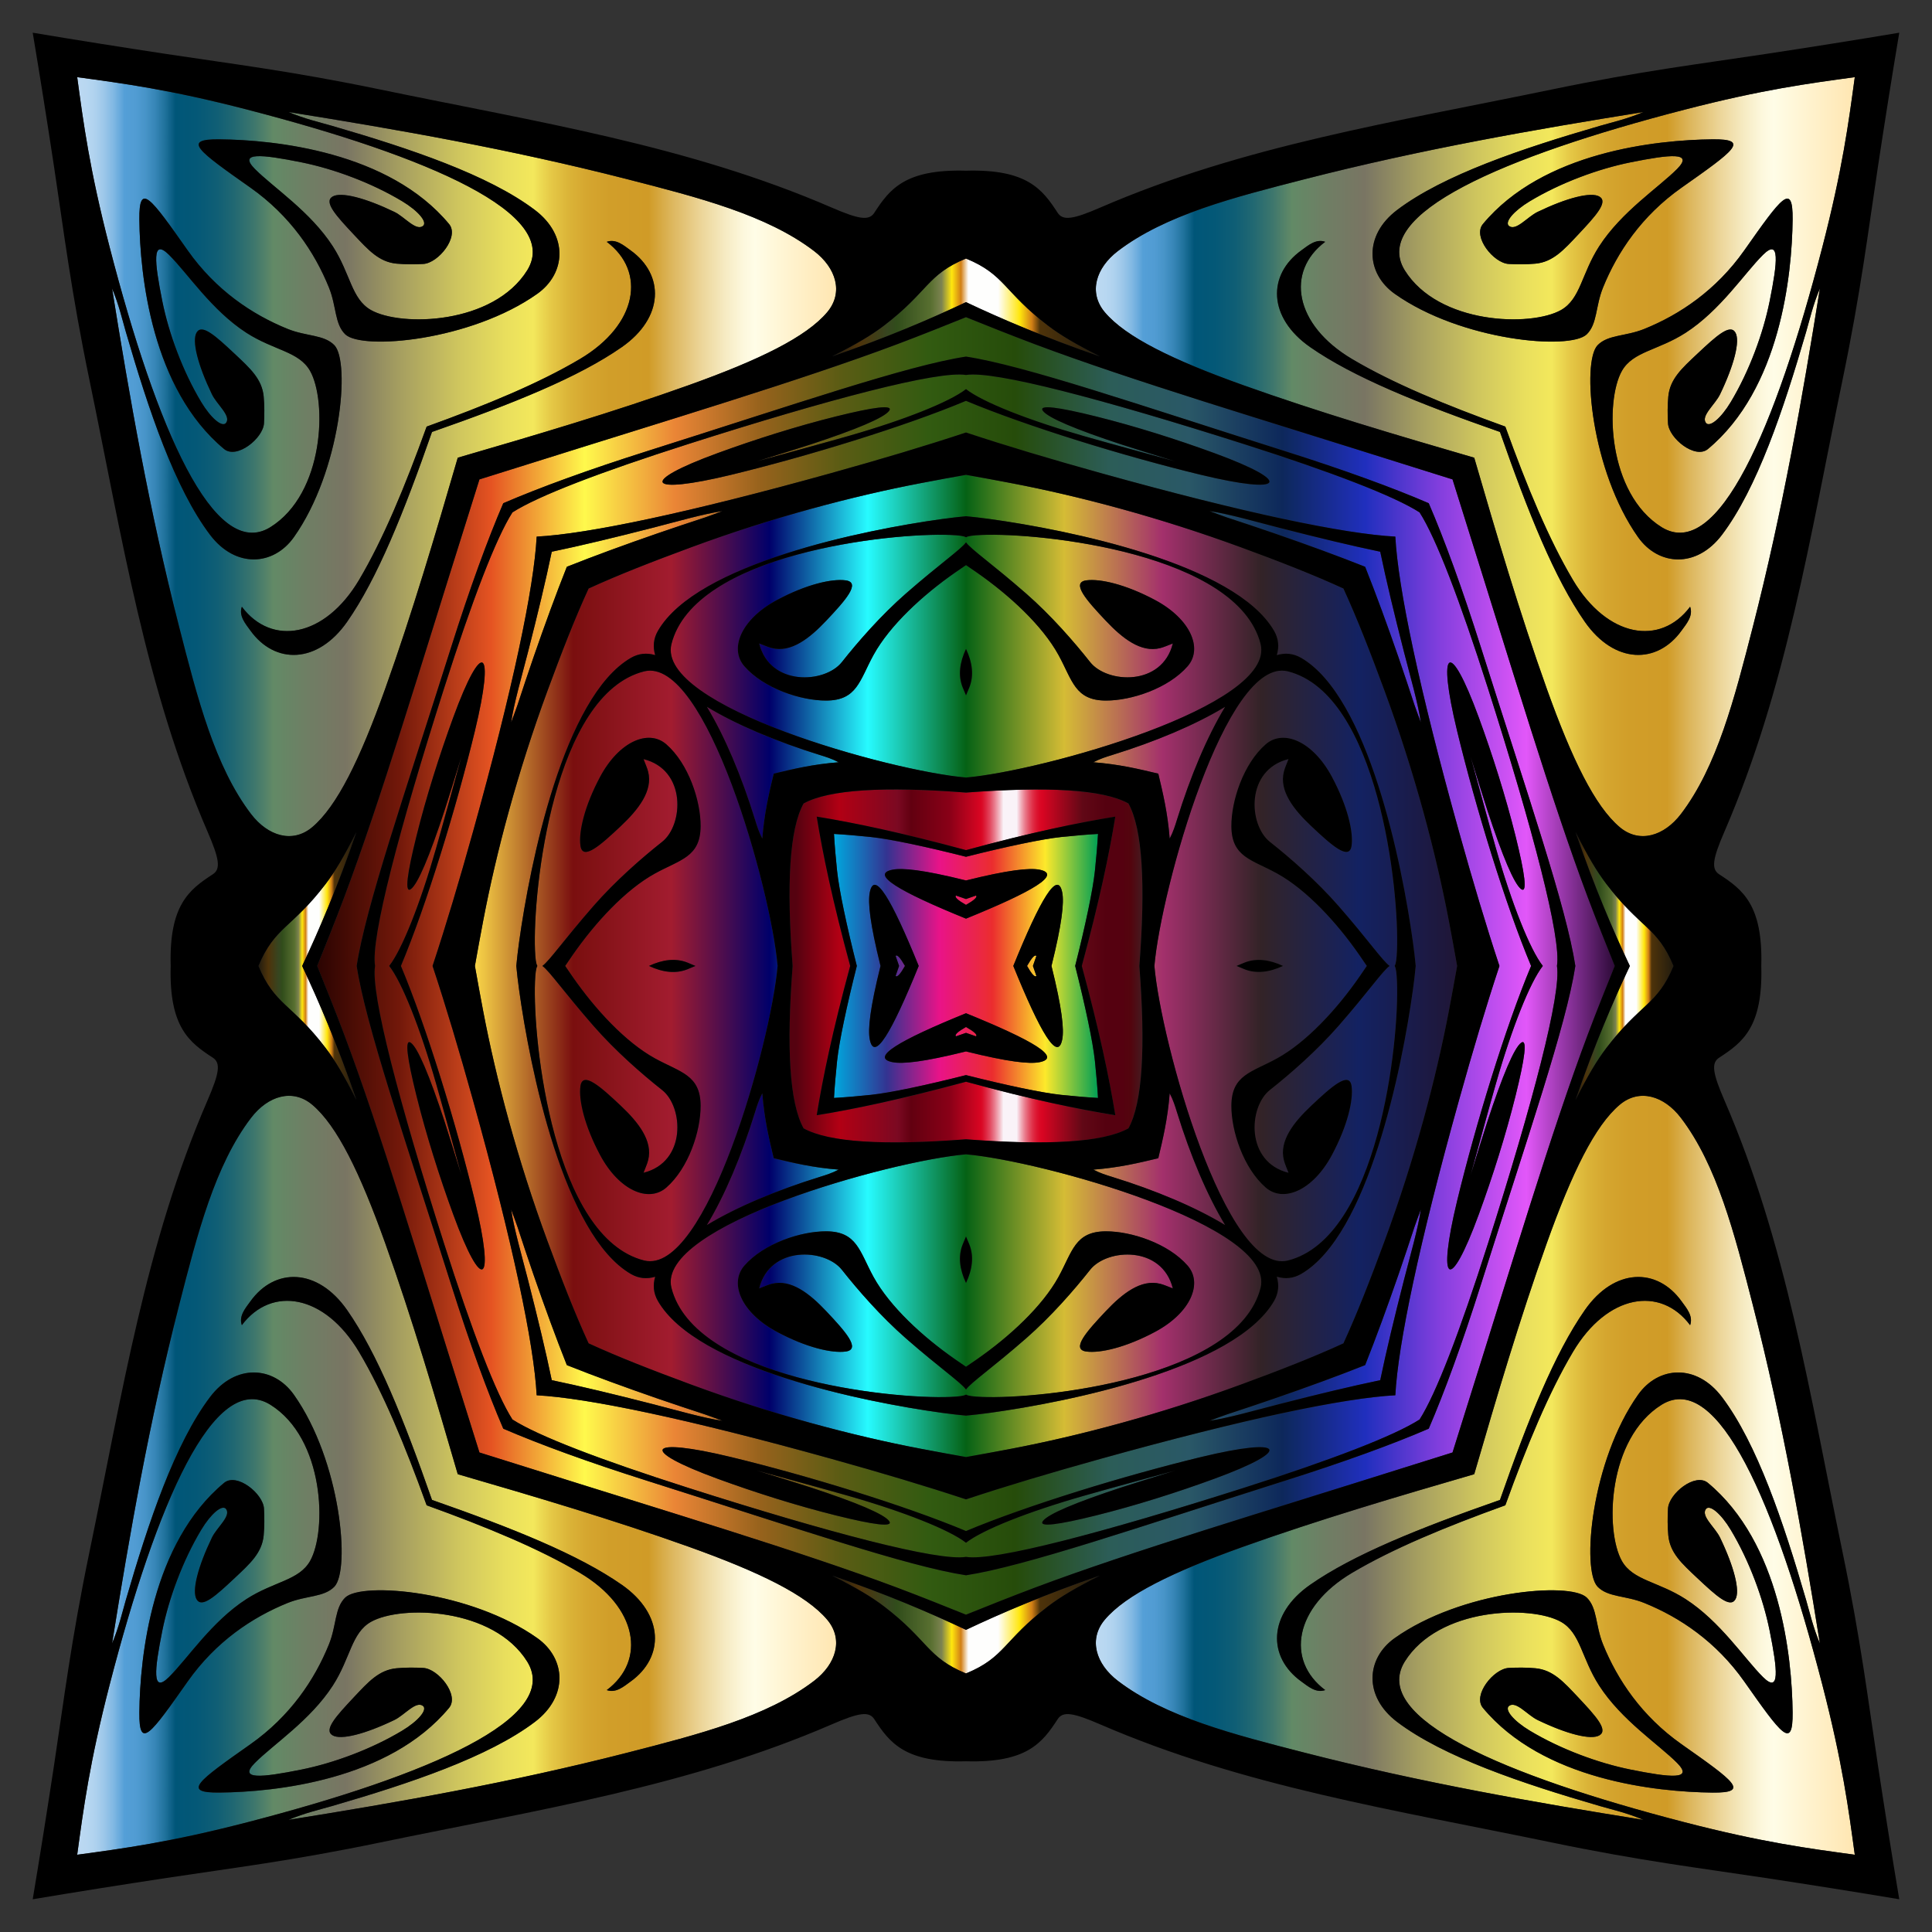 <?xml version="1.0" encoding="UTF-8"?>
<!DOCTYPE svg  PUBLIC '-//W3C//DTD SVG 1.1//EN'  'http://www.w3.org/Graphics/SVG/1.1/DTD/svg11.dtd'>
<svg enable-background="new 0 0 1656.074 1656.074" version="1.1" viewBox="0 0 1656.1 1656.1" xml:space="preserve" xmlns="http://www.w3.org/2000/svg">

	<rect x="0" y="0" width="1656.1" height="1656.1" fill="#333333" stroke="none"/>

	<linearGradient id="i" x1="714.88" x2="941.2" y1="828.04" y2="828.04" gradientUnits="userSpaceOnUse">
		<stop stop-color="#00A8DE" offset="0"/>
		<stop stop-color="#333391" offset=".2"/>
		<stop stop-color="#E91388" offset=".4"/>
		<stop stop-color="#EB2D2E" offset=".6"/>
		<stop stop-color="#FDE92B" offset=".8"/>
		<stop stop-color="#009E54" offset="1"/>
	</linearGradient>
	<path d="m787.5 828.04c-23.459-57.73-38.124-82.437-41.959-62.978-1.689 8.7 0.189 26.663 9.223 62.978-9.034 36.315-10.912 54.278-9.223 62.978 3.835 19.459 18.5-5.248 41.959-62.978zm40.542 40.542c-57.73 23.459-82.437 38.124-62.978 41.959 8.7 1.689 26.663-0.189 62.978-9.223 36.315 9.034 54.278 10.912 62.978 9.223 19.459-3.835-5.248-18.5-62.978-41.959zm40.542-40.542c23.459 57.73 38.124 82.437 41.959 62.978 1.689-8.7-0.189-26.663-9.223-62.978 9.034-36.315 10.912-54.279 9.223-62.978-3.835-19.459-18.5 5.248-41.959 62.978zm-40.542-40.542c57.73-23.459 82.437-38.124 62.978-41.959-8.7-1.689-26.663 0.189-62.978 9.223-36.315-9.034-54.279-10.912-62.978-9.223-19.459 3.835 5.248 18.5 62.978 41.959zm-57.362 40.542c-0.976-2.759-1.965-5.661-2.974-8.558 1.339-1.537 4.196 1.838 8.005 8.558-3.808 6.72-6.665 10.094-8.005 8.558 1.008-2.897 1.998-5.799 2.974-8.558zm57.362 57.362c-2.759 0.976-5.661 1.965-8.558 2.974-1.537-1.339 1.838-4.196 8.558-8.005 6.72 3.808 10.094 6.665 8.558 8.005-2.897-1.008-5.799-1.998-8.558-2.974zm57.362-57.362c0.976 2.759 1.965 5.661 2.974 8.558-1.339 1.537-4.196-1.838-8.005-8.558 3.808-6.72 6.665-10.094 8.005-8.558-1.008 2.897-1.998 5.799-2.974 8.558zm-57.362-57.362c2.759-0.976 5.661-1.965 8.558-2.974 1.537 1.339-1.838 4.196-8.558 8.005-6.72-3.808-10.094-6.665-8.558-8.005 2.897 1.008 5.799 1.998 8.558 2.974zm-93.578 57.362c-8.695-34.371-15.2-65.064-16.931-81.49-1.215-11.592-2.122-22.219-2.65-31.669 9.45 0.527 20.077 1.435 31.669 2.65 16.425 1.731 47.119 8.236 81.49 16.931 34.371-8.695 65.064-15.2 81.49-16.931 11.592-1.215 22.219-2.122 31.669-2.65-0.527 9.45-1.435 20.077-2.65 31.669-1.731 16.425-8.236 47.119-16.931 81.49 8.695 34.371 15.2 65.064 16.931 81.49 1.215 11.592 2.123 22.219 2.65 31.669-9.45-0.527-20.077-1.435-31.669-2.65-16.425-1.731-47.119-8.236-81.49-16.931-34.371 8.695-65.064 15.2-81.49 16.931-11.592 1.215-22.219 2.123-31.669 2.65 0.527-9.45 1.435-20.077 2.65-31.669 1.731-16.425 8.236-47.119 16.931-81.49z" fill="url(#i)"/>
	<linearGradient id="h" x1="407.06" x2="1249" y1="828.04" y2="828.04" gradientUnits="userSpaceOnUse">
		<stop stop-color="#F9D648" offset="0"/>
		<stop stop-color="#7A0F0F" offset=".1"/>
		<stop stop-color="#A21C2F" offset=".2"/>
		<stop stop-color="#00006A" offset=".3"/>
		<stop stop-color="#27FBFF" offset=".4"/>
		<stop stop-color="#056215" offset=".5"/>
		<stop stop-color="#D5BC35" offset=".6"/>
		<stop stop-color="#A3306C" offset=".7"/>
		<stop stop-color="#332327" offset=".8"/>
		<stop stop-color="#132262" offset=".9"/>
		<stop stop-color="#201636" offset="1"/>
	</linearGradient>
	<path d="m663.21 663.21c-4.024 16.888-8.006 33.351-9.774 55.671-3.034-5.77-4.683-11.151-6.224-16.146-11.491-37.188-25.862-71.323-41.314-96.837 25.514 15.453 59.649 29.824 96.837 41.314 4.995 1.541 10.376 3.19 16.146 6.224-22.32 1.767-38.783 5.749-55.671 9.774zm0 329.66c16.888 4.024 33.351 8.006 55.671 9.774-5.77 3.034-11.151 4.683-16.146 6.224-37.188 11.491-71.323 25.862-96.837 41.314 15.453-25.514 29.824-59.649 41.314-96.837 1.541-4.995 3.19-10.376 6.224-16.146 1.767 22.32 5.749 38.783 9.774 55.671zm329.66 0c4.024-16.888 8.006-33.351 9.774-55.671 3.034 5.77 4.683 11.151 6.224 16.146 11.491 37.188 25.862 71.323 41.314 96.837-25.514-15.453-59.649-29.824-96.837-41.314-4.995-1.541-10.376-3.19-16.146-6.224 22.32-1.767 38.783-5.749 55.671-9.774zm0-329.66c-16.888-4.024-33.351-8.006-55.671-9.774 5.77-3.034 11.151-4.683 16.146-6.224 37.188-11.491 71.323-25.862 96.837-41.314-15.453 25.514-29.824 59.649-41.314 96.837-1.541 4.995-3.19 10.376-6.224 16.146-1.767-22.32-5.749-38.783-9.774-55.671zm-431.25-101.6c-7.1-2.131-14.084-1.519-20.793 2.328-57.668 33.344-86.565 176.39-95.848 243.5-1.025 7.434-1.83 14.303-2.417 20.595 0.587 6.293 1.393 13.162 2.417 20.595 9.283 67.114 38.18 210.16 95.848 243.5 6.708 3.848 13.692 4.459 20.793 2.328-2.131 7.101-1.519 14.085 2.328 20.793 33.344 57.668 176.39 86.565 243.5 95.848 7.434 1.025 14.303 1.83 20.595 2.417 6.293-0.587 13.162-1.393 20.595-2.417 67.114-9.283 210.16-38.18 243.5-95.848 3.848-6.708 4.459-13.692 2.328-20.793 7.101 2.131 14.085 1.519 20.793-2.328 57.668-33.344 86.565-176.39 95.848-243.5 1.025-7.434 1.83-14.303 2.417-20.595-0.587-6.293-1.393-13.162-2.417-20.595-9.283-67.114-38.18-210.16-95.848-243.5-6.708-3.848-13.692-4.459-20.793-2.328 2.131-7.1 1.519-14.084-2.328-20.793-33.344-57.668-176.39-86.565-243.5-95.848-7.434-1.025-14.303-1.83-20.595-2.417-6.293 0.587-13.162 1.393-20.595 2.417-67.114 9.283-210.16 38.18-243.5 95.848-3.848 6.708-4.459 13.692-2.328 20.793zm-77.145 266.42c1.997-2.952 4.063-5.979 6.198-9.061 19.682-28.4 45.595-56.305 70.71-70.154 21.882-12.051 39.055-14.093 39.176-40.63 0.077-21.608-10.223-53.413-29.429-70.153-15.167-13.179-40.432-2.594-56.755 27.933-13.404 25.094-18.468 47.204-16.841 58.989 1.877 13.368 17.431-0.575 34.635-16.802 14.921-14.08 27.642-30.083 23.404-46.651-0.876-3.411-2.359-6.575-3.959-10.771 37.007 9.233 34.325 56.379 15.984 70.892-17.642 13.94-40.103 33.559-58.8 54.924-25.266 28.899-37.649 46.975-43.854 51.484 6.205 4.508 18.588 22.585 43.854 51.484 18.698 21.365 41.159 40.984 58.8 54.924 18.342 14.513 21.024 61.659-15.984 70.892 1.6-4.196 3.082-7.36 3.959-10.771 4.238-16.568-8.483-32.57-23.404-46.651-17.204-16.227-32.757-30.17-34.635-16.802-1.628 11.785 3.437 33.895 16.841 58.989 16.323 30.527 41.588 41.112 56.755 27.933 19.206-16.74 29.507-48.545 29.429-70.153-0.12-26.538-17.293-28.579-39.176-40.63-25.116-13.849-51.028-41.754-70.71-70.154-2.135-3.082-4.202-6.109-6.198-9.061zm343.57 343.57c-2.952-1.997-5.979-4.063-9.061-6.198-28.4-19.682-56.305-45.595-70.154-70.71-12.051-21.883-14.093-39.055-40.63-39.176-21.608-0.077-53.413 10.223-70.153 29.429-13.179 15.167-2.594 40.432 27.933 56.755 25.094 13.404 47.204 18.468 58.989 16.841 13.368-1.877-0.575-17.431-16.802-34.634-14.08-14.92-30.083-27.642-46.651-23.404-3.411 0.877-6.575 2.359-10.771 3.959 9.233-37.007 56.379-34.325 70.892-15.984 13.94 17.642 33.559 40.103 54.924 58.8 28.899 25.266 46.975 37.65 51.484 43.854 4.508-6.205 22.585-18.588 51.484-43.854 21.365-18.698 40.984-41.159 54.924-58.8 14.513-18.342 61.659-21.024 70.892 15.984-4.196-1.6-7.36-3.082-10.771-3.959-16.568-4.238-32.57 8.483-46.651 23.404-16.227 17.204-30.17 32.757-16.802 34.634 11.785 1.628 33.895-3.437 58.989-16.841 30.527-16.323 41.112-41.588 27.933-56.755-16.74-19.206-48.545-29.507-70.153-29.429-26.538 0.12-28.579 17.293-40.63 39.176-13.849 25.116-41.754 51.028-70.154 70.71-3.082 2.135-6.109 4.202-9.061 6.198zm343.57-343.57c-1.997 2.952-4.063 5.979-6.198 9.061-19.682 28.4-45.595 56.305-70.71 70.154-21.883 12.051-39.055 14.093-39.176 40.63-0.077 21.608 10.223 53.413 29.429 70.153 15.167 13.179 40.432 2.594 56.755-27.933 13.404-25.094 18.468-47.204 16.841-58.989-1.877-13.368-17.431 0.575-34.634 16.802-14.92 14.08-27.642 30.083-23.404 46.651 0.877 3.411 2.359 6.575 3.959 10.771-37.007-9.233-34.325-56.379-15.984-70.892 17.642-13.94 40.103-33.559 58.8-54.924 25.266-28.899 37.65-46.975 43.854-51.484-6.205-4.508-18.588-22.585-43.854-51.484-18.698-21.365-41.159-40.984-58.8-54.924-18.342-14.513-21.024-61.659 15.984-70.892-1.6 4.196-3.082 7.36-3.959 10.771-4.238 16.568 8.483 32.57 23.404 46.651 17.204 16.227 32.757 30.17 34.634 16.802 1.628-11.785-3.437-33.895-16.841-58.989-16.323-30.527-41.588-41.112-56.755-27.933-19.206 16.74-29.507 48.545-29.429 70.153 0.12 26.538 17.293 28.579 39.176 40.63 25.116 13.849 51.028 41.754 70.71 70.154 2.135 3.082 4.202 6.109 6.198 9.061zm-343.57-343.57c2.952 1.997 5.979 4.063 9.061 6.198 28.4 19.682 56.305 45.595 70.154 70.71 12.051 21.882 14.093 39.055 40.63 39.176 21.608 0.077 53.413-10.223 70.153-29.429 13.179-15.167 2.594-40.432-27.933-56.755-25.094-13.404-47.204-18.468-58.989-16.841-13.368 1.877 0.575 17.431 16.802 34.635 14.08 14.921 30.083 27.642 46.651 23.404 3.411-0.876 6.575-2.359 10.771-3.959-9.233 37.007-56.379 34.325-70.892 15.984-13.94-17.642-33.559-40.103-54.924-58.8-28.899-25.266-46.975-37.649-51.484-43.854-4.508 6.205-22.585 18.588-51.484 43.854-21.365 18.698-40.984 41.159-54.924 58.8-14.513 18.342-61.659 21.024-70.892-15.984 4.196 1.6 7.36 3.082 10.771 3.959 16.568 4.238 32.57-8.483 46.651-23.404 16.227-17.204 30.17-32.757 16.802-34.635-11.785-1.628-33.895 3.437-58.989 16.841-30.527 16.323-41.112 41.588-27.933 56.755 16.74 19.206 48.545 29.507 70.153 29.429 26.538-0.12 28.579-17.293 40.63-39.176 13.849-25.116 41.754-51.028 70.154-70.71 3.082-2.135 6.109-4.202 9.061-6.198zm-367.43 343.57c-1.212-1.927-1.724-6.388-2.027-13.584-2.091-51.57 16.129-219.42 93.604-238.93 53.093-13.027 108.73 187.14 114.36 252.51-5.624 65.375-61.264 265.54-114.36 252.51-77.475-19.514-95.695-187.36-93.604-238.93 0.303-7.196 0.815-11.657 2.027-13.584zm367.43 367.43c-1.927 1.212-6.388 1.724-13.584 2.027-51.57 2.091-219.42-16.129-238.93-93.604-13.027-53.093 187.14-108.73 252.51-114.36 65.375 5.624 265.54 61.264 252.51 114.36-19.514 77.475-187.36 95.695-238.93 93.604-7.196-0.303-11.657-0.815-13.584-2.027zm367.43-367.43c1.212 1.927 1.724 6.388 2.027 13.584 2.091 51.57-16.129 219.42-93.604 238.93-53.093 13.028-108.73-187.14-114.36-252.51 5.624-65.375 61.264-265.54 114.36-252.51 77.475 19.515 95.695 187.36 93.604 238.93-0.303 7.196-0.815 11.657-2.027 13.584zm-367.43-367.43c1.927-1.212 6.388-1.724 13.584-2.027 51.57-2.091 219.42 16.129 238.93 93.604 13.028 53.093-187.14 108.73-252.51 114.36-65.375-5.624-265.54-61.264-252.51-114.36 19.515-77.475 187.36-95.695 238.93-93.604 7.196 0.303 11.657 0.815 13.584 2.027zm-231.92 367.43c-2.267-0.996-4.596-1.971-6.989-2.917-9.995-3.93-21.196-2.576-32.851 2.917 11.654 5.493 22.856 6.847 32.851 2.917 2.393-0.947 4.723-1.921 6.989-2.917zm231.92 231.92c-0.996 2.267-1.971 4.596-2.917 6.989-3.93 9.995-2.576 21.196 2.917 32.851 5.493-11.654 6.847-22.856 2.917-32.851-0.947-2.393-1.921-4.723-2.917-6.989zm231.92-231.92c2.267 0.996 4.596 1.971 6.989 2.917 9.995 3.93 21.196 2.576 32.851-2.917-11.654-5.493-22.856-6.847-32.851-2.917-2.393 0.947-4.723 1.921-6.989 2.917zm-231.92-231.92c0.996-2.267 1.971-4.596 2.917-6.989 3.93-9.995 2.576-21.196-2.917-32.851-5.493 11.654-6.847 22.856-2.917 32.851 0.947 2.393 1.921 4.723 2.917 6.989zm-420.97 231.92c2.202-12.459 4.554-25.309 7.094-38.656 11.138-58.46 29.339-127.19 55.096-197.12 12.11-32.862 23.618-62.397 35.273-87.737 25.34-11.655 54.876-23.163 87.737-35.273 69.93-25.756 138.66-43.958 197.12-55.096 13.347-2.54 26.198-4.892 38.656-7.094 12.459 2.202 25.309 4.554 38.656 7.094 58.46 11.138 127.19 29.339 197.12 55.096 32.862 12.11 62.397 23.618 87.737 35.273 11.655 25.34 23.163 54.876 35.273 87.737 25.756 69.93 43.958 138.66 55.096 197.12 2.54 13.347 4.892 26.198 7.094 38.656-2.202 12.459-4.554 25.309-7.094 38.656-11.138 58.46-29.339 127.19-55.096 197.12-12.111 32.862-23.618 62.397-35.273 87.737-25.34 11.655-54.876 23.163-87.737 35.273-69.931 25.756-138.66 43.958-197.12 55.096-13.347 2.54-26.198 4.892-38.656 7.094-12.459-2.202-25.309-4.554-38.656-7.094-58.46-11.138-127.19-29.339-197.12-55.096-32.862-12.111-62.397-23.618-87.737-35.273-11.655-25.34-23.163-54.876-35.273-87.737-25.756-69.931-43.958-138.66-55.096-197.12-2.54-13.347-4.892-26.198-7.094-38.656z" fill="url(#h)"/>
	<linearGradient id="g" x1="271.93" x2="1384.1" y1="828.04" y2="828.04" gradientUnits="userSpaceOnUse">
		<stop stop-color="#2B0401" offset="0"/>
		<stop stop-color="#72180A" offset=".063"/>
		<stop stop-color="#E55322" offset=".134"/>
		<stop stop-color="#FFF94C" offset=".206"/>
		<stop stop-color="#EA8536" offset=".276"/>
		<stop stop-color="#96621C" offset=".342"/>
		<stop stop-color="#5B5C14" offset=".403"/>
		<stop stop-color="#325B11" offset=".471"/>
		<stop stop-color="#264C0A" offset=".538"/>
		<stop stop-color="#2C5D58" offset=".611"/>
		<stop stop-color="#2A5867" offset=".672"/>
		<stop stop-color="#0D285B" offset=".744"/>
		<stop stop-color="#202FBE" offset=".808"/>
		<stop stop-color="#813EDD" offset=".864"/>
		<stop stop-color="#E257F9" offset=".932"/>
		<stop stop-color="#2D0B38" offset="1"/>
	</linearGradient>
	<path d="m485.88 485.88c-9.335 23.476-18.816 49.382-28.665 77.836-4.582 13.244-9.083 26.847-13.644 40.725-1.327 4.03-2.976 8.089-5.43 14.851 2.149-15.482 9.311-40.337 14.343-59.953 8.471-33.053 15.376-61.878 20.473-86.382 24.504-5.097 53.329-12.002 86.382-20.473 19.616-5.032 44.471-12.194 59.953-14.343-6.762 2.455-10.821 4.103-14.851 5.43-13.878 4.561-27.48 9.062-40.725 13.644-28.453 9.849-54.36 19.33-77.836 28.665zm0 684.31c23.476 9.335 49.382 18.816 77.836 28.665 13.244 4.582 26.847 9.083 40.725 13.644 4.03 1.327 8.089 2.976 14.851 5.43-15.482-2.149-40.337-9.311-59.953-14.343-33.053-8.471-61.878-15.376-86.382-20.473-5.097-24.504-12.002-53.329-20.473-86.382-5.032-19.616-12.194-44.471-14.343-59.953 2.455 6.762 4.103 10.821 5.43 14.851 4.561 13.878 9.062 27.48 13.644 40.725 9.849 28.453 19.33 54.359 28.665 77.835zm684.31 0c9.335-23.476 18.816-49.382 28.665-77.836 4.582-13.244 9.083-26.847 13.644-40.725 1.327-4.03 2.976-8.089 5.43-14.851-2.149 15.482-9.311 40.337-14.343 59.953-8.471 33.053-15.376 61.878-20.473 86.382-24.504 5.097-53.329 12.002-86.382 20.473-19.616 5.032-44.471 12.194-59.953 14.343 6.762-2.455 10.821-4.103 14.851-5.43 13.878-4.561 27.48-9.062 40.725-13.644 28.453-9.849 54.359-19.33 77.835-28.665zm0-684.31c-23.476-9.335-49.382-18.816-77.836-28.665-13.244-4.582-26.847-9.083-40.725-13.644-4.03-1.327-8.089-2.976-14.851-5.43 15.482 2.149 40.337 9.311 59.953 14.343 33.053 8.471 61.878 15.376 86.382 20.473 5.097 24.504 12.002 53.329 20.473 86.382 5.032 19.616 12.194 44.471 14.343 59.953-2.455-6.762-4.103-10.821-5.43-14.851-4.561-13.878-9.062-27.48-13.644-40.725-9.849-28.453-19.33-54.36-28.665-77.836zm-738.8-54.496c-13.323 30.878-28.617 72.709-44.698 123.48-40.441 127.72-73.155 222.28-80.977 273.17 7.822 50.891 40.536 145.45 80.977 273.17 16.081 50.775 31.375 92.606 44.698 123.48 30.878 13.323 72.709 28.617 123.48 44.698 127.72 40.441 222.28 73.155 273.17 80.977 50.891-7.822 145.45-40.536 273.17-80.977 50.775-16.081 92.606-31.375 123.48-44.698 13.323-30.878 28.617-72.709 44.698-123.48 40.441-127.72 73.155-222.28 80.977-273.17-7.822-50.891-40.536-145.45-80.977-273.17-16.081-50.775-31.375-92.606-44.698-123.48-30.878-13.323-72.709-28.617-123.48-44.698-127.72-40.441-222.28-73.155-273.17-80.977-50.891 7.822-145.45 40.536-273.17 80.977-50.775 16.081-92.606 31.375-123.48 44.698zm-87.749 396.65c21.948-52.27 47.589-136.03 63.406-201.34 17.389-71.89 6.571-80.357-18.64-11.441-11.654 31.881-22.957 67.427-31.417 101.42-8.027 32.247-10.35 49.495-4.806 45.496 5.921-4.312 15.885-27.794 29.024-67.889 3.721-11.357 7.388-23.488 14.354-45.769-9.165 33.296-15.238 55.842-21.752 78.639-13.732 48.02-29.234 86.842-40.206 100.89 10.972 14.047 26.474 52.868 40.206 100.89 6.514 22.797 12.587 45.343 21.752 78.639-6.965-22.281-10.632-34.412-14.354-45.769-13.14-40.094-23.103-63.576-29.024-67.889-5.544-4-3.221 13.248 4.806 45.496 8.46 33.989 19.763 69.535 31.417 101.42 25.211 68.916 36.029 60.449 18.64-11.441-15.817-65.315-41.458-149.07-63.406-201.34zm484.4 484.4c-52.27-21.948-136.03-47.589-201.34-63.406-71.89-17.388-80.357-6.571-11.441 18.64 31.881 11.654 67.427 22.957 101.42 31.417 32.247 8.027 49.495 10.35 45.496 4.806-4.312-5.921-27.794-15.885-67.889-29.024-11.357-3.721-23.488-7.388-45.769-14.354 33.296 9.165 55.842 15.238 78.639 21.752 48.02 13.732 86.842 29.234 100.89 40.206 14.047-10.972 52.868-26.474 100.89-40.206 22.797-6.514 45.343-12.587 78.639-21.752-22.281 6.965-34.412 10.632-45.769 14.354-40.094 13.14-63.576 23.103-67.889 29.024-4 5.544 13.248 3.221 45.496-4.806 33.989-8.46 69.535-19.763 101.42-31.417 68.916-25.211 60.449-36.029-11.441-18.64-65.315 15.817-149.07 41.458-201.34 63.406zm484.4-484.4c-21.948 52.27-47.589 136.03-63.406 201.34-17.388 71.89-6.571 80.357 18.64 11.441 11.654-31.881 22.957-67.427 31.417-101.42 8.027-32.247 10.35-49.495 4.806-45.496-5.921 4.312-15.885 27.794-29.024 67.889-3.721 11.357-7.388 23.488-14.354 45.769 9.165-33.296 15.238-55.842 21.752-78.639 13.732-48.02 29.234-86.842 40.206-100.89-10.972-14.047-26.474-52.869-40.206-100.89-6.514-22.797-12.587-45.343-21.752-78.639 6.965 22.281 10.632 34.412 14.354 45.769 13.14 40.094 23.103 63.576 29.024 67.889 5.544 3.999 3.221-13.248-4.806-45.496-8.46-33.989-19.763-69.535-31.417-101.42-25.211-68.916-36.029-60.449-18.64 11.441 15.817 65.315 41.458 149.07 63.406 201.34zm-484.4-484.4c52.27 21.948 136.03 47.589 201.34 63.406 71.89 17.389 80.357 6.571 11.441-18.64-31.881-11.654-67.427-22.957-101.42-31.417-32.247-8.027-49.495-10.35-45.496-4.806 4.312 5.921 27.794 15.885 67.889 29.024 11.357 3.721 23.488 7.388 45.769 14.354-33.296-9.165-55.842-15.238-78.639-21.752-48.02-13.732-86.842-29.234-100.89-40.206-14.047 10.972-52.869 26.474-100.89 40.206-22.797 6.514-45.343 12.587-78.639 21.752 22.281-6.965 34.412-10.632 45.769-14.354 40.094-13.14 63.576-23.103 67.889-29.024 3.999-5.544-13.248-3.221-45.496 4.806-33.989 8.46-69.535 19.763-101.42 31.417-68.916 25.211-60.449 36.029 11.441 18.64 65.315-15.817 149.07-41.458 201.34-63.406zm-506.56 484.4c-3.909-23.696 20.765-117.63 59.17-238.04 24.179-75.779 44.529-128.83 58.604-150.75 21.917-14.076 74.971-34.425 150.75-58.604 120.41-38.405 214.34-63.078 238.04-59.17 23.696-3.909 117.63 20.765 238.04 59.17 75.779 24.179 128.83 44.529 150.75 58.604 14.076 21.917 34.425 74.971 58.604 150.75 38.405 120.41 63.078 214.34 59.17 238.04 3.909 23.696-20.765 117.63-59.17 238.04-24.179 75.779-44.529 128.83-58.604 150.75-21.917 14.076-74.971 34.425-150.75 58.604-120.41 38.405-214.34 63.078-238.04 59.17-23.696 3.909-117.63-20.765-238.04-59.17-75.779-24.179-128.83-44.529-150.75-58.604-14.076-21.917-34.425-74.971-58.604-150.75-38.405-120.41-63.078-214.34-59.17-238.04zm138.54-368.02c-2.27 43.65-20.44 130.44-54.498 252.66-11.945 42.844-23.319 80.868-34.739 115.36 11.42 34.489 22.795 72.513 34.739 115.36 34.058 122.22 52.228 209.01 54.498 252.66 43.65 2.27 130.44 20.44 252.66 54.498 42.844 11.945 80.868 23.319 115.36 34.739 34.489-11.42 72.513-22.795 115.36-34.739 122.22-34.058 209.01-52.227 252.66-54.498 2.27-43.65 20.44-130.44 54.498-252.66 11.945-42.844 23.319-80.868 34.739-115.36-11.42-34.489-22.795-72.513-34.739-115.36-34.058-122.22-52.227-209.01-54.498-252.66-43.65-2.27-130.44-20.44-252.66-54.498-42.844-11.945-80.868-23.319-115.36-34.739-34.489 11.42-72.513 22.795-115.36 34.739-122.22 34.058-209.01 52.228-252.66 54.498zm-188.09 368.02c7.178-17.901 15.069-37.418 23.162-58.965 31.097-82.816 65.193-197.09 103.66-319.09 4.13-13.097 8.199-26.126 12.227-39.006 12.879-4.028 25.909-8.097 39.006-12.227 122-38.465 236.28-72.561 319.09-103.66 21.546-8.093 41.063-15.984 58.965-23.162 17.901 7.178 37.418 15.069 58.965 23.162 82.816 31.097 197.09 65.193 319.09 103.66 13.097 4.13 26.127 8.199 39.006 12.227 4.028 12.879 8.097 25.909 12.227 39.006 38.465 122 72.561 236.28 103.66 319.09 8.093 21.546 15.984 41.063 23.162 58.965-7.178 17.901-15.069 37.418-23.162 58.965-31.097 82.816-65.193 197.09-103.66 319.09-4.13 13.097-8.199 26.127-12.227 39.006-12.879 4.028-25.909 8.097-39.006 12.227-122 38.465-236.28 72.561-319.09 103.66-21.546 8.093-41.063 15.984-58.965 23.162-17.901-7.178-37.418-15.069-58.965-23.162-82.816-31.097-197.09-65.193-319.09-103.66-13.097-4.13-26.126-8.199-39.006-12.227-4.028-12.879-8.097-25.909-12.227-39.006-38.465-122-72.561-236.28-103.66-319.09-8.093-21.546-15.984-41.063-23.162-58.965z" fill="url(#g)"/>
	<linearGradient id="f" x1="676.77" x2="979.31" y1="828.04" y2="828.04" gradientUnits="userSpaceOnUse">
		<stop stop-color="#550210" offset=".018"/>
		<stop stop-color="#B20014" offset=".141"/>
		<stop stop-color="#7B0922" offset=".306"/>
		<stop stop-color="#620010" offset=".345"/>
		<stop stop-color="#890017" offset=".453"/>
		<stop stop-color="#D90522" offset=".542"/>
		<stop stop-color="#DA0D29" offset=".547"/>
		<stop stop-color="#DD243E" offset=".556"/>
		<stop stop-color="#E2485F" offset=".568"/>
		<stop stop-color="#E97C8D" offset=".581"/>
		<stop stop-color="#F2BCC6" offset=".595"/>
		<stop stop-color="#FAF3F8" offset=".606"/>
		<stop stop-color="#FAF3F8" offset=".644"/>
		<stop stop-color="#F8E5EC" offset=".646"/>
		<stop stop-color="#F0ABB7" offset=".657"/>
		<stop stop-color="#E97889" offset=".668"/>
		<stop stop-color="#E34F64" offset=".679"/>
		<stop stop-color="#DF2F47" offset=".689"/>
		<stop stop-color="#DC1833" offset=".699"/>
		<stop stop-color="#DA0A26" offset=".708"/>
		<stop stop-color="#D90522" offset=".716"/>
		<stop stop-color="#610816" offset=".83"/>
		<stop stop-color="#550110" offset=".896"/>
		<stop stop-color="#550110" offset=".943"/>
		<stop stop-color="#53050E" offset=".967"/>
		<stop stop-color="#441A20" offset="1"/>
	</linearGradient>
	<path d="m679.41 828.04c-5.38-70.296-2.702-117.34 9.378-139.24 21.901-12.08 68.948-14.758 139.24-9.378 70.296-5.38 117.34-2.702 139.24 9.378 12.08 21.901 14.758 68.948 9.378 139.24 5.38 70.296 2.702 117.34-9.378 139.24-21.901 12.08-68.948 14.758-139.24 9.378-70.296 5.38-117.34 2.702-139.24-9.378-12.08-21.901-14.758-68.948-9.378-139.24zm20.639-127.98c5.378 32.894 13.642 72.356 28.724 127.98-15.082 55.628-23.346 95.09-28.724 127.98 32.894-5.378 72.356-13.642 127.98-28.724 55.628 15.082 95.09 23.346 127.98 28.724-5.378-32.894-13.642-72.356-28.724-127.98 15.082-55.628 23.346-95.09 28.724-127.98-32.894 5.378-72.356 13.642-127.98 28.724-55.628-15.081-95.09-23.346-127.98-28.724z" fill="url(#f)"/>
	
		<linearGradient id="e" x1="-88.135" x2="-1.448" y1="802.95" y2="802.95" gradientTransform="matrix(.968 0 0 -.968 306.88 1604.9)" gradientUnits="userSpaceOnUse">
		<stop stop-color="#221C0F" offset=".003"/>
		<stop stop-color="#4E330A" offset=".101"/>
		<stop stop-color="#374520" offset=".204"/>
		<stop stop-color="#314D1B" offset=".242"/>
		<stop stop-color="#586F30" offset=".368"/>
		<stop stop-color="#7C8350" offset=".409"/>
		<stop stop-color="#FFE60D" offset=".447"/>
		<stop stop-color="#D27F15" offset=".481"/>
		<stop stop-color="#FEFEFD" offset=".509"/>
		<stop stop-color="#FEFEFD" offset=".62"/>
		<stop stop-color="#FFE60D" offset=".701"/>
		<stop stop-color="#D27F15" offset=".746"/>
		<stop stop-color="#4E330A" offset=".776"/>
		<stop stop-color="#221C0F" offset="1"/>
	</linearGradient>
	<path d="m221.61 828.04c13.78-33.509 28.34-32.058 57.57-70.351 7.838-10.288 15.625-23.125 26.304-44.371-15.917 46.377-32.041 84.214-46.479 114.72 14.438 30.508 30.562 68.344 46.479 114.72-10.679-21.246-18.466-34.082-26.304-44.371-29.23-38.294-43.789-36.842-57.57-70.351z" fill="url(#e)"/>
	<linearGradient id="d" x1="713.31" x2="942.76" y1="263.54" y2="263.54" gradientUnits="userSpaceOnUse">
		<stop stop-color="#221C0F" offset=".003"/>
		<stop stop-color="#4E330A" offset=".101"/>
		<stop stop-color="#374520" offset=".204"/>
		<stop stop-color="#314D1B" offset=".242"/>
		<stop stop-color="#586F30" offset=".368"/>
		<stop stop-color="#7C8350" offset=".409"/>
		<stop stop-color="#FFE60D" offset=".447"/>
		<stop stop-color="#D27F15" offset=".481"/>
		<stop stop-color="#FEFEFD" offset=".509"/>
		<stop stop-color="#FEFEFD" offset=".62"/>
		<stop stop-color="#FFE60D" offset=".701"/>
		<stop stop-color="#D27F15" offset=".746"/>
		<stop stop-color="#4E330A" offset=".776"/>
		<stop stop-color="#221C0F" offset="1"/>
	</linearGradient>
	<path d="m828.04 221.61c33.509 13.78 32.058 28.34 70.351 57.57 10.288 7.838 23.125 15.625 44.371 26.304-46.377-15.917-84.214-32.041-114.72-46.479-30.508 14.438-68.344 30.562-114.72 46.479 21.246-10.679 34.082-18.466 44.371-26.304 38.294-29.23 36.842-43.789 70.351-57.57z" fill="url(#d)"/>
	<linearGradient id="c" x1="1350.6" x2="1434.5" y1="828.04" y2="828.04" gradientUnits="userSpaceOnUse">
		<stop stop-color="#221C0F" offset=".003"/>
		<stop stop-color="#4E330A" offset=".101"/>
		<stop stop-color="#374520" offset=".204"/>
		<stop stop-color="#314D1B" offset=".242"/>
		<stop stop-color="#586F30" offset=".368"/>
		<stop stop-color="#7C8350" offset=".409"/>
		<stop stop-color="#FFE60D" offset=".447"/>
		<stop stop-color="#D27F15" offset=".481"/>
		<stop stop-color="#FEFEFD" offset=".509"/>
		<stop stop-color="#FEFEFD" offset=".62"/>
		<stop stop-color="#FFE60D" offset=".701"/>
		<stop stop-color="#D27F15" offset=".746"/>
		<stop stop-color="#4E330A" offset=".776"/>
		<stop stop-color="#221C0F" offset="1"/>
	</linearGradient>
	<path d="m1434.5 828.04c-13.78 33.509-28.34 32.058-57.57 70.351-7.838 10.288-15.625 23.125-26.304 44.371 15.917-46.377 32.041-84.214 46.479-114.72-14.438-30.508-30.562-68.344-46.479-114.72 10.679 21.246 18.466 34.082 26.304 44.371 29.23 38.294 43.789 36.842 57.57 70.351z" fill="url(#c)"/>
	<linearGradient id="b" x1="713.31" x2="942.76" y1="1392.5" y2="1392.5" gradientUnits="userSpaceOnUse">
		<stop stop-color="#221C0F" offset=".003"/>
		<stop stop-color="#4E330A" offset=".101"/>
		<stop stop-color="#374520" offset=".204"/>
		<stop stop-color="#314D1B" offset=".242"/>
		<stop stop-color="#586F30" offset=".368"/>
		<stop stop-color="#7C8350" offset=".409"/>
		<stop stop-color="#FFE60D" offset=".447"/>
		<stop stop-color="#D27F15" offset=".481"/>
		<stop stop-color="#FEFEFD" offset=".509"/>
		<stop stop-color="#FEFEFD" offset=".62"/>
		<stop stop-color="#FFE60D" offset=".701"/>
		<stop stop-color="#D27F15" offset=".746"/>
		<stop stop-color="#4E330A" offset=".776"/>
		<stop stop-color="#221C0F" offset="1"/>
	</linearGradient>
	<path d="m828.04 1434.5c-33.509-13.78-32.058-28.34-70.351-57.57-10.288-7.838-23.125-15.625-44.371-26.304 46.377 15.917 84.214 32.041 114.72 46.479 30.508-14.438 68.344-30.562 114.72-46.479-21.246 10.679-34.082 18.466-44.371 26.304-38.294 29.23-36.842 43.789-70.351 57.57z" fill="url(#b)"/>
	<linearGradient id="a" x1="939.35" x2="1589.9" y1="391.45" y2="391.45" gradientUnits="userSpaceOnUse">
		<stop stop-color="#BCD9F2" offset="0"/>
		<stop stop-color="#B8D7F1" offset=".013"/>
		<stop stop-color="#ADD1EE" offset=".025"/>
		<stop stop-color="#9BC6E9" offset=".036"/>
		<stop stop-color="#80B8E3" offset=".048"/>
		<stop stop-color="#5FA5DA" offset=".059"/>
		<stop stop-color="#549FD7" offset=".062"/>
		<stop stop-color="#519CD3" offset=".077"/>
		<stop stop-color="#4794C8" offset=".09"/>
		<stop stop-color="#3685B6" offset=".103"/>
		<stop stop-color="#1F719B" offset=".116"/>
		<stop stop-color="#02577A" offset=".129"/>
		<stop stop-color="#005678" offset=".129"/>
		<stop stop-color="#045877" offset=".157"/>
		<stop stop-color="#0F5E75" offset=".183"/>
		<stop stop-color="#216872" offset=".207"/>
		<stop stop-color="#3C766D" offset=".232"/>
		<stop stop-color="#5D8767" offset=".255"/>
		<stop stop-color="#628A66" offset=".258"/>
		<stop stop-color="#6F7E64" offset=".304"/>
		<stop stop-color="#797563" offset=".354"/>
		<stop stop-color="#A59E60" offset=".424"/>
		<stop stop-color="#CFC65E" offset=".503"/>
		<stop stop-color="#E9DF5D" offset=".565"/>
		<stop stop-color="#F3E85C" offset=".601"/>
		<stop stop-color="#F0E258" offset=".605"/>
		<stop stop-color="#E5C846" offset=".625"/>
		<stop stop-color="#DBB438" offset=".647"/>
		<stop stop-color="#D5A62F" offset=".672"/>
		<stop stop-color="#D19E29" offset=".702"/>
		<stop stop-color="#D09B27" offset=".753"/>
		<stop stop-color="#DDB75E" offset=".784"/>
		<stop stop-color="#ECD598" offset=".822"/>
		<stop stop-color="#F6EBC3" offset=".854"/>
		<stop stop-color="#FDF8DD" offset=".878"/>
		<stop stop-color="#FFFDE7" offset=".893"/>
		<stop stop-color="#FFF2CD" offset=".942"/>
		<stop stop-color="#FFE6B1" offset="1"/>
		<stop stop-color="#EDE3D0" offset="1"/>
		<stop stop-color="#E5E2DF" offset="1"/>
	</linearGradient>
	<path d="m1263.7 392.38c-66.177-19.249-133.28-39.051-198.07-62.209-60.442-21.621-100.67-41.227-118.63-62.546-14.056-16.72-7.804-37.836 11.306-52.44 40.586-30.961 99.178-45.933 160.26-61.595 100.65-25.792 197.16-42.595 290.25-57.52-14.234 5.98-26.31 8.633-37.224 11.802-67.085 19.488-134.24 42.089-174.02 72.171-28.856 21.863-26.571 54.398-2.051 71.83 56.813 40.283 150.33 48.685 164.67 34.709 9.134-8.969 7.366-23.82 13.892-39.97 12.24-30.29 33.158-61.633 67.346-85.718 45.215-31.825 59.045-41.745 26.515-41.441-47.87 0.49-145.32 10.654-196.81 72.625-8.992 10.896 9.189 33.472 22.08 34.211 7.593 0.423 15.298 0.433 22.91-0.265 15.084-1.408 24.273-11.711 36.536-24.759 15.484-16.486 26.019-28.095 18.427-32.698-7.206-4.348-28.08 1.079-53.051 13.094-8.772 4.228-18.43 16.594-24.449 12.12-4.288-3.221 4.031-13.011 17.813-21.287 26.478-15.891 58.816-27.787 86.423-33.343 33.941-6.822 54.284-8.947 39.786 5.695-15.804 15.942-47.594 36.523-66.844 66.358-15.216 23.631-15.864 45.029-32.671 54.588-25.737 14.553-105 12.491-133.98-34.137-29.656-48.154 84.484-97.387 239.78-137.6 67.264-17.4 106.78-22.543 146.02-27.89-5.347 39.234-10.49 78.752-27.89 146.02-40.209 155.3-89.443 269.44-137.6 239.78-46.628-28.977-48.69-108.24-34.137-133.98 9.559-16.807 30.957-17.455 54.588-32.671 29.835-19.25 50.416-51.039 66.358-66.844 14.642-14.499 12.516 5.845 5.695 39.786-5.557 27.607-17.452 59.946-33.343 86.423-8.275 13.782-18.066 22.101-21.287 17.813-4.474-6.019 7.892-15.676 12.12-24.449 12.015-24.971 17.442-45.844 13.094-53.051-4.603-7.592-16.212 2.943-32.698 18.427-13.048 12.263-23.351 21.452-24.759 36.536-0.697 7.611-0.688 15.317-0.265 22.91 0.74 12.892 23.315 31.072 34.211 22.08 61.971-51.486 72.134-148.94 72.625-196.81 0.304-32.53-9.616-18.7-41.441 26.515-24.086 34.188-55.429 55.107-85.718 67.346-16.149 6.527-31.001 4.758-39.97 13.892-13.976 14.335-5.575 107.86 34.709 164.67 17.432 24.52 49.967 26.806 71.83-2.051 30.082-39.782 52.682-106.94 72.171-174.02 3.169-10.914 5.822-22.99 11.802-37.224-14.925 93.092-31.727 189.6-57.52 290.25-15.662 61.083-30.634 119.67-61.595 160.26-14.604 19.11-35.721 25.362-52.44 11.306-21.32-17.969-40.925-58.193-62.546-118.63-23.157-64.787-42.96-131.89-62.209-198.07zm26.669-26.669c-51.839-18.723-96.332-37.146-131.46-57.972-49.407-29.339-56.968-74.919-22.941-100.43-7.947-2.875-14.877 3.337-20.409 7.304-29.189 20.927-28.791 57.576 7.419 82.9 37.275 26.023 93.597 48.586 162.8 72.784 24.198 69.206 46.761 125.53 72.784 162.8 25.324 36.209 61.973 36.608 82.9 7.419 3.967-5.532 10.179-12.462 7.304-20.409-25.51 34.027-71.09 26.467-100.43-22.94-20.826-35.126-39.249-79.619-57.972-131.46z" fill="url(#a)"/>
	<linearGradient id="l" x1="939.35" x2="1589.9" y1="1264.6" y2="1264.6" gradientUnits="userSpaceOnUse">
		<stop stop-color="#BCD9F2" offset="0"/>
		<stop stop-color="#B8D7F1" offset=".013"/>
		<stop stop-color="#ADD1EE" offset=".025"/>
		<stop stop-color="#9BC6E9" offset=".036"/>
		<stop stop-color="#80B8E3" offset=".048"/>
		<stop stop-color="#5FA5DA" offset=".059"/>
		<stop stop-color="#549FD7" offset=".062"/>
		<stop stop-color="#519CD3" offset=".077"/>
		<stop stop-color="#4794C8" offset=".09"/>
		<stop stop-color="#3685B6" offset=".103"/>
		<stop stop-color="#1F719B" offset=".116"/>
		<stop stop-color="#02577A" offset=".129"/>
		<stop stop-color="#005678" offset=".129"/>
		<stop stop-color="#045877" offset=".157"/>
		<stop stop-color="#0F5E75" offset=".183"/>
		<stop stop-color="#216872" offset=".207"/>
		<stop stop-color="#3C766D" offset=".232"/>
		<stop stop-color="#5D8767" offset=".255"/>
		<stop stop-color="#628A66" offset=".258"/>
		<stop stop-color="#6F7E64" offset=".304"/>
		<stop stop-color="#797563" offset=".354"/>
		<stop stop-color="#A59E60" offset=".424"/>
		<stop stop-color="#CFC65E" offset=".503"/>
		<stop stop-color="#E9DF5D" offset=".565"/>
		<stop stop-color="#F3E85C" offset=".601"/>
		<stop stop-color="#F0E258" offset=".605"/>
		<stop stop-color="#E5C846" offset=".625"/>
		<stop stop-color="#DBB438" offset=".647"/>
		<stop stop-color="#D5A62F" offset=".672"/>
		<stop stop-color="#D19E29" offset=".702"/>
		<stop stop-color="#D09B27" offset=".753"/>
		<stop stop-color="#DDB75E" offset=".784"/>
		<stop stop-color="#ECD598" offset=".822"/>
		<stop stop-color="#F6EBC3" offset=".854"/>
		<stop stop-color="#FDF8DD" offset=".878"/>
		<stop stop-color="#FFFDE7" offset=".893"/>
		<stop stop-color="#FFF2CD" offset=".942"/>
		<stop stop-color="#FFE6B1" offset="1"/>
		<stop stop-color="#EDE3D0" offset="1"/>
		<stop stop-color="#E5E2DF" offset="1"/>
	</linearGradient>
	<path d="m1263.7 1263.7c19.249-66.177 39.051-133.28 62.209-198.07 21.621-60.442 41.227-100.67 62.546-118.63 16.72-14.056 37.836-7.804 52.44 11.306 30.961 40.586 45.933 99.178 61.595 160.26 25.792 100.65 42.595 197.16 57.52 290.25-5.981-14.234-8.633-26.31-11.802-37.224-19.488-67.085-42.089-134.24-72.171-174.02-21.863-28.856-54.398-26.571-71.83-2.051-40.283 56.813-48.685 150.33-34.709 164.67 8.969 9.134 23.82 7.366 39.97 13.892 30.29 12.24 61.633 33.158 85.718 67.346 31.825 45.215 41.745 59.045 41.441 26.515-0.491-47.87-10.654-145.32-72.625-196.81-10.896-8.992-33.472 9.189-34.211 22.08-0.423 7.593-0.433 15.298 0.265 22.91 1.408 15.084 11.711 24.273 24.759 36.536 16.486 15.484 28.095 26.019 32.698 18.427 4.348-7.206-1.079-28.08-13.094-53.051-4.228-8.772-16.594-18.43-12.12-24.449 3.221-4.288 13.011 4.031 21.287 17.813 15.891 26.478 27.786 58.816 33.343 86.423 6.822 33.941 8.947 54.284-5.695 39.786-15.942-15.804-36.523-47.594-66.358-66.844-23.631-15.216-45.029-15.864-54.588-32.671-14.553-25.737-12.491-105 34.137-133.98 48.154-29.656 97.387 84.484 137.6 239.78 17.4 67.264 22.542 106.78 27.89 146.02-39.234-5.347-78.752-10.49-146.02-27.89-155.3-40.209-269.44-89.443-239.78-137.6 28.977-46.628 108.24-48.69 133.98-34.137 16.807 9.559 17.455 30.957 32.671 54.588 19.25 29.835 51.04 50.416 66.844 66.358 14.499 14.642-5.845 12.516-39.786 5.695-27.607-5.557-59.946-17.452-86.423-33.343-13.782-8.275-22.101-18.066-17.813-21.287 6.019-4.474 15.676 7.892 24.449 12.12 24.971 12.015 45.844 17.442 53.051 13.094 7.592-4.603-2.943-16.212-18.427-32.698-12.263-13.048-21.452-23.351-36.536-24.759-7.611-0.697-15.317-0.688-22.91-0.265-12.892 0.74-31.072 23.315-22.08 34.211 51.486 61.971 148.94 72.134 196.81 72.625 32.53 0.304 18.7-9.616-26.515-41.441-34.188-24.086-55.107-55.429-67.346-85.718-6.527-16.149-4.758-31.001-13.892-39.97-14.335-13.976-107.86-5.575-164.67 34.709-24.52 17.432-26.806 49.967 2.051 71.83 39.782 30.082 106.94 52.682 174.02 72.171 10.914 3.169 22.99 5.822 37.224 11.802-93.092-14.925-189.6-31.727-290.25-57.52-61.083-15.662-119.67-30.634-160.26-61.595-19.11-14.604-25.362-35.721-11.306-52.44 17.969-21.32 58.193-40.925 118.63-62.546 64.787-23.157 131.89-42.96 198.07-62.209zm26.669 26.669c18.724-51.839 37.146-96.332 57.972-131.46 29.339-49.407 74.919-56.968 100.43-22.941 2.875-7.947-3.337-14.877-7.304-20.409-20.927-29.189-57.576-28.791-82.9 7.419-26.023 37.275-48.586 93.597-72.784 162.8-69.206 24.198-125.53 46.761-162.8 72.784-36.209 25.324-36.608 61.973-7.419 82.9 5.532 3.967 12.462 10.179 20.409 7.304-34.027-25.51-26.467-71.09 22.941-100.43 35.126-20.826 79.619-39.249 131.46-57.972z" fill="url(#l)"/>
	<linearGradient id="k" x1="66.173" x2="716.72" y1="1264.6" y2="1264.6" gradientUnits="userSpaceOnUse">
		<stop stop-color="#BCD9F2" offset="0"/>
		<stop stop-color="#B8D7F1" offset=".013"/>
		<stop stop-color="#ADD1EE" offset=".025"/>
		<stop stop-color="#9BC6E9" offset=".036"/>
		<stop stop-color="#80B8E3" offset=".048"/>
		<stop stop-color="#5FA5DA" offset=".059"/>
		<stop stop-color="#549FD7" offset=".062"/>
		<stop stop-color="#519CD3" offset=".077"/>
		<stop stop-color="#4794C8" offset=".09"/>
		<stop stop-color="#3685B6" offset=".103"/>
		<stop stop-color="#1F719B" offset=".116"/>
		<stop stop-color="#02577A" offset=".129"/>
		<stop stop-color="#005678" offset=".129"/>
		<stop stop-color="#045877" offset=".157"/>
		<stop stop-color="#0F5E75" offset=".183"/>
		<stop stop-color="#216872" offset=".207"/>
		<stop stop-color="#3C766D" offset=".232"/>
		<stop stop-color="#5D8767" offset=".255"/>
		<stop stop-color="#628A66" offset=".258"/>
		<stop stop-color="#6F7E64" offset=".304"/>
		<stop stop-color="#797563" offset=".354"/>
		<stop stop-color="#A59E60" offset=".424"/>
		<stop stop-color="#CFC65E" offset=".503"/>
		<stop stop-color="#E9DF5D" offset=".565"/>
		<stop stop-color="#F3E85C" offset=".601"/>
		<stop stop-color="#F0E258" offset=".605"/>
		<stop stop-color="#E5C846" offset=".625"/>
		<stop stop-color="#DBB438" offset=".647"/>
		<stop stop-color="#D5A62F" offset=".672"/>
		<stop stop-color="#D19E29" offset=".702"/>
		<stop stop-color="#D09B27" offset=".753"/>
		<stop stop-color="#DDB75E" offset=".784"/>
		<stop stop-color="#ECD598" offset=".822"/>
		<stop stop-color="#F6EBC3" offset=".854"/>
		<stop stop-color="#FDF8DD" offset=".878"/>
		<stop stop-color="#FFFDE7" offset=".893"/>
		<stop stop-color="#FFF2CD" offset=".942"/>
		<stop stop-color="#FFE6B1" offset="1"/>
		<stop stop-color="#EDE3D0" offset="1"/>
		<stop stop-color="#E5E2DF" offset="1"/>
	</linearGradient>
	<path d="m392.38 1263.7c66.177 19.249 133.28 39.051 198.07 62.209 60.442 21.621 100.67 41.227 118.63 62.546 14.056 16.72 7.804 37.836-11.306 52.44-40.586 30.961-99.178 45.933-160.26 61.595-100.65 25.792-197.16 42.595-290.25 57.52 14.234-5.981 26.31-8.633 37.224-11.802 67.085-19.488 134.24-42.089 174.02-72.171 28.856-21.863 26.571-54.398 2.051-71.83-56.813-40.283-150.33-48.685-164.67-34.709-9.134 8.969-7.366 23.82-13.892 39.97-12.24 30.29-33.158 61.633-67.346 85.718-45.215 31.825-59.045 41.745-26.515 41.441 47.87-0.491 145.32-10.654 196.81-72.625 8.992-10.896-9.189-33.472-22.08-34.211-7.593-0.423-15.298-0.433-22.91 0.265-15.084 1.408-24.273 11.711-36.536 24.759-15.484 16.486-26.019 28.095-18.427 32.698 7.206 4.348 28.08-1.079 53.051-13.094 8.772-4.228 18.43-16.594 24.449-12.12 4.288 3.221-4.031 13.011-17.813 21.287-26.478 15.891-58.816 27.786-86.423 33.343-33.94 6.822-54.284 8.947-39.786-5.695 15.804-15.942 47.594-36.523 66.844-66.358 15.216-23.631 15.864-45.029 32.671-54.588 25.737-14.553 105-12.491 133.98 34.137 29.656 48.154-84.484 97.387-239.78 137.6-67.264 17.4-106.78 22.542-146.02 27.89 5.347-39.234 10.49-78.752 27.89-146.02 40.209-155.3 89.443-269.44 137.6-239.78 46.628 28.977 48.69 108.24 34.137 133.98-9.559 16.807-30.957 17.455-54.588 32.671-29.835 19.25-50.416 51.04-66.358 66.844-14.642 14.499-12.516-5.845-5.695-39.786 5.557-27.607 17.452-59.946 33.343-86.423 8.275-13.782 18.066-22.101 21.287-17.813 4.474 6.019-7.892 15.676-12.12 24.449-12.015 24.971-17.442 45.844-13.094 53.051 4.603 7.592 16.212-2.943 32.698-18.427 13.048-12.263 23.351-21.452 24.759-36.536 0.697-7.611 0.688-15.317 0.265-22.91-0.74-12.892-23.315-31.072-34.211-22.08-61.971 51.486-72.134 148.94-72.625 196.81-0.304 32.53 9.616 18.7 41.441-26.515 24.086-34.188 55.429-55.107 85.718-67.346 16.149-6.527 31.001-4.758 39.97-13.892 13.976-14.335 5.575-107.86-34.709-164.67-17.432-24.52-49.967-26.806-71.83 2.051-30.082 39.782-52.682 106.94-72.171 174.02-3.169 10.914-5.822 22.99-11.802 37.224 14.925-93.092 31.727-189.6 57.52-290.25 15.662-61.083 30.634-119.67 61.595-160.26 14.604-19.11 35.721-25.362 52.44-11.306 21.319 17.969 40.925 58.193 62.546 118.63 23.157 64.787 42.96 131.89 62.209 198.07zm-26.669 26.669c51.839 18.724 96.332 37.146 131.46 57.972 49.407 29.339 56.968 74.919 22.94 100.43 7.947 2.875 14.877-3.337 20.409-7.304 29.189-20.927 28.791-57.576-7.419-82.9-37.275-26.023-93.597-48.586-162.8-72.784-24.198-69.206-46.761-125.53-72.784-162.8-25.324-36.209-61.973-36.608-82.9-7.419-3.966 5.532-10.179 12.462-7.304 20.409 25.51-34.027 71.09-26.467 100.43 22.941 20.826 35.126 39.249 79.619 57.972 131.46z" fill="url(#k)"/>
	<linearGradient id="j" x1="66.173" x2="716.72" y1="391.45" y2="391.45" gradientUnits="userSpaceOnUse">
		<stop stop-color="#BCD9F2" offset="0"/>
		<stop stop-color="#B8D7F1" offset=".013"/>
		<stop stop-color="#ADD1EE" offset=".025"/>
		<stop stop-color="#9BC6E9" offset=".036"/>
		<stop stop-color="#80B8E3" offset=".048"/>
		<stop stop-color="#5FA5DA" offset=".059"/>
		<stop stop-color="#549FD7" offset=".062"/>
		<stop stop-color="#519CD3" offset=".077"/>
		<stop stop-color="#4794C8" offset=".09"/>
		<stop stop-color="#3685B6" offset=".103"/>
		<stop stop-color="#1F719B" offset=".116"/>
		<stop stop-color="#02577A" offset=".129"/>
		<stop stop-color="#005678" offset=".129"/>
		<stop stop-color="#045877" offset=".157"/>
		<stop stop-color="#0F5E75" offset=".183"/>
		<stop stop-color="#216872" offset=".207"/>
		<stop stop-color="#3C766D" offset=".232"/>
		<stop stop-color="#5D8767" offset=".255"/>
		<stop stop-color="#628A66" offset=".258"/>
		<stop stop-color="#6F7E64" offset=".304"/>
		<stop stop-color="#797563" offset=".354"/>
		<stop stop-color="#A59E60" offset=".424"/>
		<stop stop-color="#CFC65E" offset=".503"/>
		<stop stop-color="#E9DF5D" offset=".565"/>
		<stop stop-color="#F3E85C" offset=".601"/>
		<stop stop-color="#F0E258" offset=".605"/>
		<stop stop-color="#E5C846" offset=".625"/>
		<stop stop-color="#DBB438" offset=".647"/>
		<stop stop-color="#D5A62F" offset=".672"/>
		<stop stop-color="#D19E29" offset=".702"/>
		<stop stop-color="#D09B27" offset=".753"/>
		<stop stop-color="#DDB75E" offset=".784"/>
		<stop stop-color="#ECD598" offset=".822"/>
		<stop stop-color="#F6EBC3" offset=".854"/>
		<stop stop-color="#FDF8DD" offset=".878"/>
		<stop stop-color="#FFFDE7" offset=".893"/>
		<stop stop-color="#FFF2CD" offset=".942"/>
		<stop stop-color="#FFE6B1" offset="1"/>
		<stop stop-color="#EDE3D0" offset="1"/>
		<stop stop-color="#E5E2DF" offset="1"/>
	</linearGradient>
	<path d="m392.38 392.38c-19.249 66.177-39.051 133.28-62.209 198.07-21.621 60.442-41.227 100.67-62.546 118.63-16.72 14.056-37.836 7.804-52.44-11.306-30.961-40.586-45.933-99.178-61.595-160.26-25.792-100.65-42.595-197.16-57.52-290.25 5.98 14.234 8.633 26.31 11.802 37.224 19.488 67.085 42.089 134.24 72.171 174.02 21.863 28.856 54.398 26.571 71.83 2.051 40.283-56.813 48.685-150.33 34.709-164.67-8.969-9.134-23.82-7.366-39.97-13.892-30.29-12.24-61.633-33.158-85.718-67.346-31.825-45.215-41.745-59.045-41.441-26.515 0.49 47.87 10.654 145.32 72.625 196.81 10.896 8.992 33.472-9.189 34.211-22.08 0.423-7.593 0.433-15.298-0.265-22.91-1.408-15.084-11.711-24.273-24.759-36.536-16.486-15.484-28.095-26.019-32.698-18.427-4.348 7.206 1.079 28.08 13.094 53.051 4.228 8.772 16.594 18.43 12.12 24.449-3.221 4.288-13.011-4.031-21.287-17.813-15.891-26.478-27.787-58.816-33.343-86.423-6.822-33.94-8.947-54.284 5.695-39.786 15.942 15.804 36.523 47.594 66.358 66.844 23.631 15.216 45.029 15.864 54.588 32.671 14.553 25.737 12.491 105-34.137 133.98-48.154 29.656-97.387-84.484-137.6-239.78-17.4-67.264-22.543-106.78-27.89-146.02 39.234 5.347 78.752 10.49 146.02 27.89 155.3 40.209 269.44 89.443 239.78 137.6-28.977 46.628-108.24 48.69-133.98 34.137-16.807-9.559-17.455-30.957-32.671-54.588-19.25-29.835-51.039-50.416-66.844-66.358-14.499-14.642 5.845-12.516 39.786-5.695 27.607 5.557 59.946 17.452 86.423 33.343 13.782 8.275 22.101 18.066 17.813 21.287-6.019 4.474-15.676-7.892-24.449-12.12-24.971-12.015-45.844-17.442-53.051-13.094-7.592 4.603 2.943 16.212 18.427 32.698 12.263 13.048 21.452 23.351 36.536 24.759 7.611 0.697 15.317 0.688 22.91 0.265 12.892-0.74 31.072-23.315 22.08-34.211-51.486-61.971-148.94-72.134-196.81-72.625-32.53-0.304-18.7 9.616 26.515 41.441 34.188 24.086 55.107 55.429 67.346 85.718 6.527 16.149 4.758 31.001 13.892 39.97 14.335 13.976 107.86 5.575 164.67-34.709 24.52-17.432 26.806-49.967-2.051-71.83-39.782-30.082-106.94-52.682-174.02-72.171-10.914-3.169-22.99-5.822-37.224-11.802 93.092 14.925 189.6 31.727 290.25 57.52 61.083 15.662 119.67 30.634 160.26 61.595 19.11 14.604 25.362 35.721 11.306 52.44-17.969 21.319-58.193 40.925-118.63 62.546-64.787 23.157-131.89 42.96-198.07 62.209zm-26.669-26.669c-18.723 51.839-37.146 96.332-57.972 131.46-29.339 49.407-74.919 56.968-100.43 22.94-2.875 7.947 3.337 14.877 7.304 20.409 20.927 29.189 57.576 28.791 82.9-7.419 26.023-37.275 48.586-93.597 72.784-162.8 69.206-24.198 125.53-46.761 162.8-72.784 36.209-25.324 36.608-61.973 7.419-82.9-5.532-3.966-12.462-10.179-20.409-7.304 34.027 25.51 26.467 71.09-22.94 100.43-35.126 20.826-79.619 39.249-131.46 57.972z" fill="url(#j)"/>
	<path d="m28.037 28.037c6.489 38.746 12.568 77.212 18.287 114.89 8.582 56.579 14.534 106.45 30.337 182.73 28.16 135.86 48.018 264.27 101.23 387.19 10.035 23.163 11.542 32.018 4.551 36.571-20.308 13.186-37.601 26.383-36.132 78.619-1.47 52.236 15.824 65.434 36.132 78.619 6.99 4.552 5.484 13.407-4.551 36.57-53.208 122.92-73.066 251.33-101.23 387.19-15.803 76.276-21.755 126.15-30.337 182.73-5.719 37.678-11.798 76.144-18.287 114.89 38.746-6.489 77.212-12.568 114.89-18.287 56.579-8.582 106.45-14.534 182.73-30.337 135.86-28.16 264.27-48.018 387.19-101.23 23.163-10.035 32.018-11.542 36.571-4.551 13.186 20.308 26.383 37.601 78.619 36.132 52.236 1.47 65.434-15.824 78.619-36.132 4.552-6.99 13.407-5.484 36.57 4.551 122.92 53.208 251.33 73.066 387.19 101.23 76.276 15.803 126.15 21.755 182.73 30.337 37.678 5.719 76.144 11.798 114.89 18.287-6.489-38.746-12.568-77.212-18.287-114.89-8.582-56.579-14.534-106.45-30.337-182.73-28.16-135.86-48.018-264.27-101.23-387.19-10.035-23.163-11.542-32.018-4.551-36.57 20.308-13.186 37.601-26.383 36.132-78.619 1.47-52.236-15.824-65.434-36.132-78.619-6.99-4.552-5.484-13.407 4.551-36.571 53.208-122.92 73.066-251.33 101.23-387.19 15.803-76.276 21.755-126.15 30.337-182.73 5.719-37.678 11.798-76.144 18.287-114.89-38.746 6.489-77.212 12.568-114.89 18.287-56.579 8.582-106.45 14.534-182.73 30.337-135.86 28.16-264.27 48.018-387.19 101.23-23.163 10.035-32.018 11.542-36.57 4.551-13.186-20.308-26.383-37.601-78.619-36.132-52.236-1.47-65.434 15.824-78.619 36.132-4.552 6.99-13.407 5.484-36.571-4.551-122.92-53.208-251.33-73.066-387.19-101.23-76.276-15.803-126.15-21.755-182.73-30.337-37.678-5.719-76.144-11.798-114.89-18.287zm193.57 800c13.78-33.509 28.34-32.058 57.57-70.351 7.838-10.288 15.625-23.124 26.304-44.371-15.917 46.377-32.041 84.214-46.479 114.72 14.438 30.508 30.562 68.344 46.479 114.72-10.679-21.246-18.466-34.083-26.304-44.371-29.23-38.294-43.789-36.842-57.57-70.351zm606.43-606.43c33.509 13.78 32.058 28.34 70.351 57.57 10.288 7.838 23.124 15.625 44.371 26.304-46.377-15.917-84.214-32.041-114.72-46.479-30.508 14.438-68.344 30.562-114.72 46.479 21.246-10.679 34.083-18.466 44.371-26.304 38.294-29.23 36.842-43.789 70.351-57.57zm606.43 606.43c-13.78 33.509-28.34 32.058-57.57 70.351-7.838 10.288-15.625 23.124-26.304 44.371 15.917-46.377 32.041-84.214 46.479-114.72-14.438-30.508-30.562-68.344-46.479-114.72 10.679 21.246 18.466 34.083 26.304 44.371 29.23 38.294 43.789 36.842 57.57 70.351zm-606.43 606.43c-33.509-13.78-32.058-28.34-70.351-57.57-10.288-7.838-23.124-15.625-44.371-26.304 46.377 15.917 84.214 32.041 114.72 46.479 30.508-14.438 68.344-30.562 114.72-46.479-21.246 10.679-34.083 18.466-44.371 26.304-38.294 29.23-36.842 43.789-70.351 57.57zm-462.32-1068.8c-18.724 51.839-37.146 96.332-57.973 131.46-29.339 49.407-74.919 56.968-100.43 22.94-2.875 7.947 3.337 14.877 7.304 20.409 20.927 29.19 57.576 28.791 82.9-7.418 26.023-37.275 48.586-93.597 72.784-162.8 69.206-24.198 125.53-46.761 162.8-72.784 36.209-25.324 36.608-61.973 7.418-82.9-5.532-3.966-12.463-10.179-20.409-7.304 34.028 25.51 26.467 71.09-22.94 100.43-35.126 20.826-79.619 39.249-131.46 57.973zm0 924.64c51.839 18.724 96.332 37.146 131.46 57.973 49.407 29.339 56.968 74.919 22.94 100.43 7.947 2.875 14.877-3.337 20.409-7.304 29.19-20.927 28.791-57.576-7.418-82.9-37.275-26.023-93.597-48.586-162.8-72.784-24.198-69.206-46.761-125.53-72.784-162.8-25.324-36.209-61.973-36.608-82.9-7.418-3.966 5.532-10.179 12.462-7.304 20.409 25.51-34.028 71.09-26.467 100.43 22.94 20.826 35.126 39.249 79.619 57.973 131.46zm924.64 0c18.724-51.839 37.146-96.332 57.973-131.46 29.339-49.407 74.919-56.968 100.43-22.94 2.875-7.947-3.337-14.877-7.304-20.409-20.927-29.19-57.576-28.791-82.9 7.418-26.023 37.275-48.586 93.597-72.784 162.8-69.206 24.198-125.53 46.761-162.8 72.784-36.209 25.324-36.608 61.973-7.418 82.9 5.532 3.967 12.462 10.179 20.409 7.304-34.028-25.51-26.467-71.09 22.94-100.43 35.126-20.826 79.619-39.249 131.46-57.972zm0-924.64c-51.839-18.724-96.332-37.146-131.46-57.973-49.407-29.339-56.968-74.919-22.94-100.43-7.947-2.875-14.877 3.337-20.409 7.304-29.19 20.927-28.791 57.576 7.418 82.9 37.275 26.023 93.597 48.586 162.8 72.784 24.198 69.206 46.761 125.53 72.784 162.8 25.324 36.209 61.973 36.608 82.9 7.418 3.967-5.532 10.179-12.463 7.304-20.409-25.51 34.028-71.09 26.467-100.43-22.94-20.826-35.126-39.249-79.619-57.972-131.46zm-897.97 26.669c-19.249 66.177-39.052 133.28-62.209 198.07-21.621 60.442-41.227 100.67-62.546 118.63-16.72 14.056-37.836 7.804-52.44-11.306-30.961-40.586-45.933-99.178-61.595-160.26-25.792-100.65-42.595-197.16-57.52-290.25 5.98 14.234 8.633 26.31 11.802 37.224 19.488 67.085 42.089 134.24 72.171 174.02 21.863 28.857 54.398 26.571 71.83 2.051 40.283-56.813 48.685-150.33 34.709-164.67-8.969-9.134-23.82-7.366-39.97-13.893-30.29-12.24-61.633-33.158-85.718-67.347-31.825-45.216-41.745-59.045-41.441-26.515 0.49 47.87 10.654 145.32 72.625 196.81 10.896 8.992 33.472-9.189 34.211-22.08 0.423-7.593 0.433-15.298-0.265-22.91-1.408-15.084-11.711-24.273-24.759-36.536-16.486-15.484-28.095-26.019-32.698-18.427-4.348 7.206 1.079 28.08 13.094 53.051 4.228 8.772 16.594 18.43 12.12 24.449-3.221 4.288-13.011-4.031-21.287-17.813-15.891-26.478-27.787-58.816-33.343-86.424-6.822-33.94-8.947-54.284 5.695-39.786 15.942 15.804 36.523 47.594 66.358 66.844 23.631 15.216 45.029 15.864 54.588 32.671 14.553 25.737 12.491 105-34.137 133.98-48.154 29.656-97.387-84.484-137.6-239.78-17.4-67.264-22.542-106.78-27.89-146.02 39.234 5.347 78.752 10.49 146.02 27.89 155.3 40.209 269.44 89.442 239.78 137.6-28.977 46.628-108.24 48.69-133.98 34.137-16.807-9.559-17.455-30.957-32.671-54.588-19.25-29.835-51.04-50.416-66.844-66.358-14.499-14.642 5.845-12.516 39.786-5.695 27.607 5.557 59.946 17.452 86.424 33.343 13.782 8.275 22.101 18.066 17.813 21.287-6.019 4.474-15.677-7.892-24.449-12.12-24.971-12.016-45.844-17.442-53.051-13.094-7.592 4.603 2.943 16.212 18.427 32.698 12.263 13.048 21.452 23.351 36.536 24.759 7.611 0.697 15.317 0.688 22.91 0.265 12.891-0.74 31.072-23.315 22.08-34.211-51.486-61.97-148.94-72.134-196.81-72.625-32.53-0.304-18.701 9.616 26.515 41.441 34.189 24.086 55.107 55.429 67.347 85.718 6.527 16.149 4.759 31.001 13.893 39.97 14.335 13.976 107.86 5.575 164.67-34.709 24.52-17.432 26.805-49.967-2.051-71.83-39.782-30.082-106.94-52.682-174.02-72.171-10.914-3.169-22.99-5.822-37.224-11.802 93.092 14.925 189.6 31.727 290.25 57.52 61.083 15.662 119.68 30.634 160.26 61.595 19.11 14.604 25.362 35.721 11.306 52.44-17.969 21.319-58.193 40.925-118.63 62.546-64.787 23.157-131.89 42.96-198.07 62.209zm0 871.31c66.177 19.249 133.28 39.052 198.07 62.209 60.442 21.621 100.67 41.227 118.63 62.546 14.056 16.72 7.804 37.836-11.306 52.44-40.586 30.961-99.178 45.932-160.26 61.595-100.65 25.792-197.16 42.595-290.25 57.52 14.234-5.981 26.31-8.633 37.224-11.802 67.085-19.488 134.24-42.089 174.02-72.171 28.857-21.863 26.571-54.398 2.051-71.83-56.813-40.283-150.33-48.685-164.67-34.709-9.134 8.969-7.366 23.82-13.893 39.97-12.24 30.29-33.158 61.633-67.347 85.718-45.216 31.825-59.045 41.744-26.515 41.441 47.87-0.49 145.32-10.654 196.81-72.625 8.992-10.896-9.189-33.472-22.08-34.211-7.593-0.423-15.298-0.432-22.91 0.265-15.084 1.408-24.273 11.711-36.536 24.759-15.484 16.486-26.019 28.095-18.427 32.698 7.206 4.348 28.08-1.078 53.051-13.094 8.772-4.228 18.43-16.594 24.449-12.12 4.288 3.221-4.031 13.011-17.813 21.287-26.478 15.891-58.816 27.786-86.424 33.343-33.94 6.822-54.284 8.947-39.786-5.695 15.804-15.942 47.594-36.523 66.844-66.358 15.216-23.631 15.864-45.029 32.671-54.588 25.737-14.553 105-12.491 133.98 34.137 29.656 48.154-84.484 97.387-239.78 137.6-67.264 17.4-106.78 22.542-146.02 27.89 5.347-39.234 10.49-78.752 27.89-146.02 40.209-155.3 89.442-269.44 137.6-239.78 46.628 28.977 48.69 108.24 34.137 133.98-9.559 16.807-30.957 17.455-54.588 32.671-29.835 19.25-50.416 51.04-66.358 66.844-14.642 14.499-12.516-5.845-5.695-39.786 5.557-27.607 17.452-59.946 33.343-86.424 8.275-13.782 18.066-22.101 21.287-17.813 4.474 6.019-7.892 15.677-12.12 24.449-12.016 24.971-17.442 45.844-13.094 53.051 4.603 7.592 16.212-2.943 32.698-18.427 13.048-12.263 23.351-21.452 24.759-36.536 0.697-7.612 0.688-15.317 0.265-22.91-0.74-12.891-23.315-31.072-34.211-22.08-61.97 51.486-72.134 148.94-72.625 196.81-0.304 32.53 9.616 18.701 41.441-26.515 24.086-34.189 55.429-55.107 85.718-67.347 16.149-6.527 31.001-4.759 39.97-13.893 13.976-14.335 5.575-107.86-34.709-164.67-17.432-24.52-49.967-26.805-71.83 2.051-30.082 39.782-52.682 106.94-72.171 174.02-3.169 10.914-5.822 22.99-11.802 37.224 14.925-93.092 31.727-189.6 57.52-290.25 15.662-61.083 30.634-119.68 61.595-160.26 14.604-19.11 35.721-25.362 52.44-11.306 21.319 17.969 40.925 58.193 62.546 118.63 23.157 64.787 42.96 131.89 62.209 198.07zm871.31 0c19.249-66.177 39.052-133.28 62.209-198.07 21.621-60.442 41.227-100.67 62.546-118.63 16.72-14.056 37.836-7.804 52.44 11.306 30.961 40.586 45.932 99.178 61.595 160.26 25.792 100.65 42.595 197.16 57.52 290.25-5.981-14.234-8.633-26.31-11.802-37.224-19.488-67.085-42.089-134.24-72.171-174.02-21.863-28.857-54.398-26.571-71.83-2.051-40.283 56.813-48.685 150.33-34.709 164.67 8.969 9.134 23.82 7.366 39.97 13.893 30.29 12.24 61.633 33.158 85.718 67.347 31.825 45.216 41.744 59.045 41.441 26.515-0.49-47.87-10.654-145.32-72.625-196.81-10.896-8.992-33.472 9.189-34.211 22.08-0.423 7.593-0.432 15.298 0.265 22.91 1.408 15.083 11.711 24.273 24.759 36.536 16.486 15.484 28.095 26.019 32.698 18.427 4.348-7.206-1.078-28.08-13.094-53.051-4.228-8.772-16.594-18.43-12.12-24.449 3.221-4.288 13.011 4.031 21.287 17.813 15.891 26.478 27.786 58.816 33.343 86.424 6.822 33.941 8.947 54.284-5.695 39.786-15.942-15.804-36.523-47.594-66.358-66.844-23.631-15.216-45.029-15.864-54.588-32.671-14.553-25.737-12.491-105 34.137-133.98 48.154-29.656 97.387 84.484 137.6 239.78 17.4 67.264 22.542 106.78 27.89 146.02-39.234-5.347-78.752-10.49-146.02-27.89-155.3-40.209-269.44-89.442-239.78-137.6 28.977-46.628 108.24-48.69 133.98-34.137 16.807 9.559 17.455 30.957 32.671 54.588 19.25 29.835 51.04 50.416 66.844 66.358 14.499 14.642-5.845 12.516-39.786 5.695-27.607-5.557-59.946-17.452-86.424-33.343-13.782-8.275-22.101-18.066-17.813-21.287 6.019-4.474 15.677 7.892 24.449 12.12 24.971 12.016 45.844 17.442 53.051 13.094 7.592-4.602-2.943-16.212-18.427-32.698-12.263-13.048-21.452-23.351-36.536-24.759-7.612-0.697-15.317-0.688-22.91-0.265-12.891 0.74-31.072 23.315-22.08 34.211 51.486 61.97 148.94 72.134 196.81 72.625 32.53 0.304 18.701-9.616-26.515-41.441-34.189-24.086-55.107-55.429-67.347-85.718-6.527-16.149-4.759-31.001-13.893-39.97-14.335-13.976-107.86-5.575-164.67 34.709-24.52 17.432-26.805 49.967 2.051 71.83 39.782 30.082 106.94 52.682 174.02 72.171 10.914 3.169 22.99 5.822 37.224 11.802-93.092-14.925-189.6-31.727-290.25-57.52-61.083-15.662-119.68-30.634-160.26-61.595-19.11-14.604-25.362-35.721-11.306-52.44 17.969-21.32 58.193-40.925 118.63-62.546 64.787-23.157 131.89-42.96 198.07-62.209zm0-871.31c-66.177-19.249-133.28-39.052-198.07-62.209-60.442-21.621-100.67-41.227-118.63-62.546-14.056-16.72-7.804-37.836 11.306-52.44 40.586-30.961 99.178-45.933 160.26-61.595 100.65-25.792 197.16-42.595 290.25-57.52-14.234 5.98-26.31 8.633-37.224 11.802-67.085 19.488-134.24 42.089-174.02 72.171-28.857 21.863-26.571 54.398-2.051 71.83 56.813 40.283 150.33 48.685 164.67 34.709 9.134-8.969 7.366-23.82 13.893-39.97 12.24-30.29 33.158-61.633 67.347-85.718 45.216-31.825 59.045-41.745 26.515-41.441-47.87 0.49-145.32 10.654-196.81 72.625-8.992 10.896 9.189 33.472 22.08 34.211 7.593 0.423 15.298 0.433 22.91-0.265 15.083-1.408 24.273-11.711 36.536-24.759 15.484-16.486 26.019-28.095 18.427-32.698-7.206-4.348-28.08 1.079-53.051 13.094-8.772 4.228-18.43 16.594-24.449 12.12-4.288-3.221 4.031-13.011 17.813-21.287 26.478-15.891 58.816-27.787 86.424-33.343 33.941-6.822 54.284-8.947 39.786 5.695-15.804 15.942-47.594 36.523-66.844 66.358-15.216 23.631-15.864 45.029-32.671 54.588-25.737 14.553-105 12.491-133.98-34.137-29.656-48.154 84.484-97.387 239.78-137.6 67.264-17.4 106.78-22.542 146.02-27.89-5.347 39.234-10.49 78.752-27.89 146.02-40.209 155.3-89.442 269.44-137.6 239.78-46.628-28.977-48.69-108.24-34.137-133.98 9.559-16.807 30.957-17.455 54.588-32.671 29.835-19.25 50.416-51.04 66.358-66.844 14.642-14.499 12.516 5.845 5.695 39.786-5.557 27.607-17.452 59.946-33.343 86.424-8.275 13.782-18.066 22.101-21.287 17.813-4.474-6.019 7.892-15.677 12.12-24.449 12.016-24.971 17.442-45.844 13.094-53.051-4.602-7.592-16.212 2.943-32.698 18.427-13.048 12.263-23.351 21.452-24.759 36.536-0.697 7.611-0.688 15.317-0.265 22.91 0.74 12.891 23.315 31.072 34.211 22.08 61.97-51.486 72.134-148.94 72.625-196.81 0.304-32.53-9.616-18.701-41.441 26.515-24.086 34.189-55.429 55.107-85.718 67.347-16.149 6.527-31.001 4.759-39.97 13.893-13.976 14.335-5.575 107.86 34.709 164.67 17.432 24.52 49.967 26.805 71.83-2.051 30.082-39.782 52.682-106.94 72.171-174.02 3.169-10.914 5.822-22.99 11.802-37.224-14.925 93.092-31.727 189.6-57.52 290.25-15.662 61.083-30.634 119.68-61.595 160.26-14.604 19.11-35.721 25.362-52.44 11.306-21.32-17.969-40.925-58.193-62.546-118.63-23.157-64.787-42.96-131.89-62.209-198.07zm-991.76 435.65c7.178-17.902 15.069-37.419 23.162-58.965 31.097-82.817 65.193-197.09 103.66-319.09 4.13-13.097 8.199-26.126 12.227-39.005 12.879-4.028 25.908-8.097 39.005-12.227 122-38.465 236.28-72.561 319.09-103.66 21.546-8.093 41.064-15.984 58.965-23.162 17.902 7.178 37.419 15.069 58.965 23.162 82.816 31.097 197.09 65.193 319.09 103.66 13.097 4.13 26.126 8.199 39.005 12.227 4.028 12.879 8.097 25.908 12.227 39.005 38.465 122 72.561 236.28 103.66 319.09 8.093 21.546 15.984 41.064 23.162 58.965-7.178 17.902-15.069 37.419-23.162 58.965-31.097 82.816-65.193 197.09-103.66 319.09-4.13 13.097-8.199 26.126-12.227 39.005-12.879 4.028-25.908 8.097-39.005 12.227-122 38.465-236.28 72.561-319.09 103.66-21.546 8.093-41.064 15.984-58.965 23.162-17.902-7.178-37.419-15.069-58.965-23.162-82.817-31.097-197.09-65.193-319.09-103.66-13.097-4.13-26.126-8.199-39.005-12.227-4.028-12.879-8.097-25.908-12.227-39.005-38.465-122-72.561-236.28-103.66-319.09-8.093-21.546-15.984-41.064-23.162-58.965zm213.96-342.15c-9.335 23.476-18.816 49.382-28.665 77.835-4.582 13.244-9.083 26.847-13.644 40.724-1.327 4.03-2.975 8.088-5.43 14.851 2.149-15.482 9.311-40.337 14.343-59.953 8.471-33.052 15.376-61.877 20.473-86.381 24.504-5.097 53.329-12.002 86.381-20.473 19.616-5.032 44.471-12.194 59.953-14.343-6.763 2.455-10.821 4.103-14.851 5.43-13.878 4.561-27.48 9.062-40.724 13.644-28.453 9.849-54.359 19.33-77.835 28.665zm0 684.31c23.476 9.335 49.382 18.816 77.835 28.665 13.244 4.582 26.847 9.083 40.724 13.644 4.03 1.327 8.088 2.975 14.851 5.43-15.482-2.149-40.337-9.311-59.953-14.343-33.052-8.471-61.877-15.376-86.381-20.473-5.097-24.504-12.002-53.329-20.473-86.381-5.032-19.616-12.194-44.471-14.343-59.953 2.455 6.763 4.103 10.821 5.43 14.851 4.561 13.878 9.062 27.48 13.644 40.725 9.849 28.453 19.33 54.359 28.665 77.835zm684.31 0c9.335-23.476 18.816-49.382 28.665-77.835 4.582-13.244 9.083-26.847 13.644-40.725 1.327-4.03 2.975-8.088 5.43-14.851-2.149 15.482-9.311 40.337-14.343 59.953-8.471 33.052-15.376 61.877-20.473 86.381-24.504 5.097-53.329 12.002-86.381 20.473-19.616 5.032-44.471 12.194-59.953 14.343 6.763-2.455 10.821-4.103 14.851-5.43 13.878-4.561 27.48-9.062 40.725-13.644 28.453-9.849 54.359-19.33 77.835-28.665zm0-684.31c-23.476-9.335-49.382-18.816-77.835-28.665-13.244-4.582-26.847-9.083-40.725-13.644-4.03-1.327-8.088-2.975-14.851-5.43 15.482 2.149 40.337 9.311 59.953 14.343 33.052 8.471 61.877 15.376 86.381 20.473 5.097 24.504 12.002 53.329 20.473 86.381 5.032 19.616 12.194 44.471 14.343 59.953-2.455-6.763-4.103-10.821-5.43-14.851-4.561-13.878-9.062-27.48-13.644-40.724-9.849-28.453-19.33-54.359-28.665-77.835zm-738.8-54.496c-13.323 30.878-28.617 72.708-44.698 123.48-40.441 127.72-73.155 222.28-80.977 273.17 7.822 50.891 40.536 145.45 80.977 273.17 16.081 50.775 31.375 92.605 44.698 123.48 30.878 13.323 72.708 28.617 123.48 44.698 127.72 40.441 222.28 73.155 273.17 80.977 50.891-7.822 145.45-40.536 273.17-80.977 50.775-16.081 92.605-31.375 123.48-44.698 13.323-30.878 28.617-72.708 44.698-123.48 40.441-127.72 73.155-222.28 80.977-273.17-7.822-50.891-40.536-145.45-80.977-273.17-16.081-50.775-31.375-92.605-44.698-123.48-30.878-13.323-72.708-28.617-123.48-44.698-127.72-40.441-222.28-73.155-273.17-80.977-50.891 7.822-145.45 40.536-273.17 80.977-50.775 16.081-92.605 31.375-123.48 44.698zm-87.749 396.65c21.948-52.27 47.589-136.03 63.406-201.34 17.389-71.89 6.571-80.357-18.64-11.441-11.654 31.881-22.957 67.427-31.417 101.42-8.027 32.247-10.35 49.495-4.806 45.496 5.921-4.312 15.885-27.794 29.024-67.889 3.721-11.357 7.388-23.488 14.353-45.769-9.165 33.296-15.238 55.842-21.752 78.639-13.732 48.02-29.234 86.842-40.207 100.89 10.972 14.046 26.475 52.869 40.207 100.89 6.514 22.798 12.587 45.343 21.752 78.639-6.965-22.281-10.632-34.412-14.353-45.769-13.14-40.095-23.103-63.577-29.024-67.889-5.544-4-3.221 13.248 4.806 45.496 8.46 33.988 19.763 69.535 31.417 101.42 25.212 68.916 36.029 60.45 18.64-11.441-15.817-65.315-41.458-149.07-63.406-201.34zm484.4 484.4c-52.27-21.948-136.03-47.589-201.34-63.406-71.89-17.389-80.357-6.571-11.441 18.64 31.881 11.654 67.427 22.957 101.42 31.417 32.247 8.027 49.495 10.35 45.496 4.806-4.312-5.921-27.794-15.885-67.889-29.024-11.357-3.721-23.488-7.388-45.769-14.353 33.296 9.165 55.842 15.238 78.639 21.752 48.02 13.732 86.842 29.234 100.89 40.207 14.046-10.972 52.869-26.475 100.89-40.207 22.798-6.514 45.343-12.587 78.639-21.752-22.281 6.965-34.412 10.632-45.769 14.353-40.095 13.14-63.577 23.103-67.889 29.024-4 5.544 13.248 3.221 45.496-4.806 33.988-8.46 69.535-19.763 101.42-31.417 68.916-25.211 60.45-36.029-11.441-18.64-65.315 15.817-149.07 41.458-201.34 63.406zm484.4-484.4c-21.948 52.27-47.589 136.03-63.406 201.34-17.389 71.89-6.571 80.357 18.64 11.441 11.654-31.881 22.957-67.427 31.417-101.42 8.027-32.247 10.35-49.495 4.806-45.496-5.921 4.312-15.885 27.794-29.024 67.889-3.721 11.357-7.388 23.488-14.353 45.769 9.165-33.296 15.238-55.842 21.752-78.639 13.732-48.02 29.234-86.842 40.207-100.89-10.972-14.046-26.475-52.869-40.207-100.89-6.514-22.798-12.587-45.343-21.752-78.639 6.965 22.281 10.632 34.412 14.353 45.769 13.14 40.095 23.103 63.577 29.024 67.889 5.544 4 3.221-13.248-4.806-45.496-8.46-33.988-19.763-69.535-31.417-101.42-25.211-68.916-36.029-60.45-18.64 11.441 15.817 65.315 41.458 149.07 63.406 201.34zm-484.4-484.4c52.27 21.948 136.03 47.589 201.34 63.406 71.89 17.389 80.357 6.571 11.441-18.64-31.881-11.654-67.427-22.957-101.42-31.417-32.247-8.027-49.495-10.35-45.496-4.806 4.312 5.921 27.794 15.885 67.889 29.024 11.357 3.721 23.488 7.388 45.769 14.353-33.296-9.165-55.842-15.238-78.639-21.752-48.02-13.732-86.842-29.234-100.89-40.207-14.046 10.972-52.869 26.475-100.89 40.207-22.798 6.514-45.343 12.587-78.639 21.752 22.281-6.965 34.412-10.632 45.769-14.353 40.095-13.14 63.577-23.103 67.889-29.024 4-5.544-13.248-3.221-45.496 4.806-33.988 8.46-69.535 19.763-101.42 31.417-68.916 25.212-60.45 36.029 11.441 18.64 65.315-15.817 149.07-41.458 201.34-63.406zm-506.56 484.4c-3.909-23.695 20.764-117.63 59.17-238.04 24.179-75.779 44.528-128.83 58.604-150.75 21.918-14.076 74.971-34.425 150.75-58.604 120.41-38.406 214.34-63.079 238.04-59.17 23.695-3.909 117.63 20.764 238.04 59.17 75.779 24.179 128.83 44.528 150.75 58.604 14.076 21.918 34.425 74.971 58.604 150.75 38.406 120.41 63.079 214.34 59.17 238.04 3.909 23.695-20.764 117.63-59.17 238.04-24.179 75.779-44.528 128.83-58.604 150.75-21.918 14.076-74.971 34.425-150.75 58.604-120.41 38.406-214.34 63.079-238.04 59.17-23.695 3.909-117.63-20.764-238.04-59.17-75.779-24.179-128.83-44.528-150.75-58.604-14.076-21.918-34.425-74.971-58.604-150.75-38.406-120.41-63.079-214.34-59.17-238.04zm138.54-368.02c-2.27 43.65-20.44 130.44-54.498 252.66-11.945 42.844-23.319 80.869-34.74 115.36 11.42 34.489 22.795 72.514 34.74 115.36 34.058 122.22 52.227 209.01 54.498 252.66 43.65 2.27 130.44 20.44 252.66 54.498 42.844 11.945 80.869 23.319 115.36 34.74 34.489-11.42 72.514-22.795 115.36-34.74 122.22-34.058 209.01-52.227 252.66-54.498 2.27-43.65 20.44-130.44 54.498-252.66 11.945-42.844 23.319-80.869 34.74-115.36-11.42-34.489-22.795-72.514-34.74-115.36-34.058-122.22-52.227-209.01-54.498-252.66-43.65-2.27-130.44-20.44-252.66-54.498-42.844-11.945-80.869-23.319-115.36-34.74-34.489 11.42-72.514 22.795-115.36 34.74-122.22 34.058-209.01 52.227-252.66 54.498zm24.45 368.02c1.997-2.952 4.063-5.979 6.198-9.06 19.682-28.4 45.595-56.305 70.71-70.154 21.882-12.051 39.055-14.093 39.176-40.631 0.077-21.608-10.223-53.413-29.429-70.153-15.167-13.178-40.432-2.594-56.755 27.933-13.404 25.095-18.469 47.204-16.841 58.989 1.877 13.368 17.431-0.575 34.635-16.802 14.92-14.08 27.642-30.083 23.404-46.651-0.877-3.411-2.359-6.575-3.959-10.771 37.007 9.233 34.325 56.379 15.983 70.892-17.641 13.94-40.103 33.56-58.8 54.924-25.266 28.898-37.649 46.975-43.854 51.483 6.205 4.509 18.588 22.585 43.854 51.483 18.698 21.365 41.159 40.984 58.8 54.924 18.342 14.513 21.024 61.659-15.983 70.892 1.6-4.196 3.082-7.361 3.959-10.771 4.238-16.568-8.483-32.57-23.404-46.651-17.204-16.228-32.757-30.17-34.635-16.802-1.628 11.785 3.437 33.895 16.841 58.989 16.323 30.527 41.588 41.112 56.755 27.933 19.206-16.74 29.507-48.545 29.429-70.153-0.12-26.538-17.293-28.58-39.176-40.63-25.116-13.849-51.028-41.754-70.71-70.154-2.135-3.082-4.201-6.109-6.198-9.061zm343.57 343.57c-2.952-1.997-5.979-4.063-9.06-6.198-28.4-19.682-56.305-45.595-70.154-70.71-12.051-21.882-14.093-39.055-40.631-39.176-21.608-0.077-53.413 10.223-70.153 29.429-13.178 15.167-2.594 40.432 27.933 56.755 25.095 13.404 47.204 18.468 58.989 16.841 13.368-1.877-0.575-17.431-16.802-34.635-14.08-14.92-30.083-27.642-46.651-23.404-3.411 0.877-6.575 2.359-10.771 3.959 9.233-37.007 56.379-34.325 70.892-15.983 13.94 17.641 33.56 40.103 54.924 58.8 28.898 25.266 46.975 37.649 51.483 43.854 4.509-6.205 22.585-18.588 51.483-43.854 21.365-18.698 40.984-41.159 54.924-58.8 14.513-18.342 61.659-21.024 70.892 15.983-4.196-1.6-7.361-3.082-10.771-3.959-16.568-4.238-32.57 8.483-46.651 23.404-16.228 17.204-30.17 32.757-16.802 34.635 11.785 1.628 33.895-3.437 58.989-16.841 30.527-16.323 41.112-41.588 27.933-56.755-16.74-19.206-48.545-29.507-70.153-29.429-26.538 0.12-28.58 17.293-40.63 39.176-13.849 25.116-41.754 51.028-70.154 70.71-3.082 2.135-6.109 4.201-9.061 6.198zm343.57-343.57c-1.997 2.952-4.063 5.979-6.198 9.06-19.682 28.4-45.595 56.305-70.71 70.154-21.882 12.051-39.055 14.093-39.176 40.63-0.077 21.608 10.223 53.413 29.429 70.153 15.167 13.178 40.432 2.594 56.755-27.933 13.404-25.095 18.468-47.204 16.841-58.989-1.877-13.368-17.431 0.575-34.635 16.802-14.92 14.08-27.642 30.083-23.404 46.651 0.877 3.411 2.359 6.575 3.959 10.771-37.007-9.233-34.325-56.379-15.983-70.892 17.641-13.94 40.103-33.559 58.8-54.924 25.266-28.898 37.649-46.975 43.854-51.483-6.205-4.509-18.588-22.585-43.854-51.483-18.698-21.365-41.159-40.984-58.8-54.924-18.342-14.513-21.024-61.659 15.983-70.892-1.6 4.196-3.082 7.361-3.959 10.771-4.238 16.568 8.483 32.57 23.404 46.651 17.204 16.228 32.757 30.17 34.635 16.802 1.628-11.785-3.437-33.895-16.841-58.989-16.323-30.527-41.588-41.112-56.755-27.933-19.206 16.74-29.507 48.545-29.429 70.153 0.12 26.538 17.293 28.58 39.176 40.631 25.116 13.849 51.028 41.754 70.71 70.154 2.135 3.082 4.201 6.109 6.198 9.061zm-343.57-343.57c2.952 1.997 5.979 4.063 9.06 6.198 28.4 19.682 56.305 45.595 70.154 70.71 12.051 21.882 14.093 39.055 40.63 39.176 21.608 0.077 53.413-10.223 70.153-29.429 13.178-15.167 2.594-40.432-27.933-56.755-25.095-13.404-47.204-18.469-58.989-16.841-13.368 1.877 0.575 17.431 16.802 34.635 14.08 14.92 30.083 27.642 46.651 23.404 3.411-0.877 6.575-2.359 10.771-3.959-9.233 37.007-56.379 34.325-70.892 15.983-13.94-17.641-33.559-40.103-54.924-58.8-28.898-25.266-46.975-37.649-51.483-43.854-4.509 6.205-22.585 18.588-51.483 43.854-21.365 18.698-40.984 41.159-54.924 58.8-14.513 18.342-61.659 21.024-70.892-15.983 4.196 1.6 7.361 3.082 10.771 3.959 16.568 4.238 32.57-8.483 46.651-23.404 16.228-17.204 30.17-32.757 16.802-34.635-11.785-1.628-33.895 3.437-58.989 16.841-30.527 16.323-41.112 41.588-27.933 56.755 16.74 19.206 48.545 29.507 70.153 29.429 26.538-0.12 28.58-17.293 40.631-39.176 13.849-25.116 41.754-51.028 70.154-70.71 3.082-2.135 6.109-4.201 9.061-6.198zm-367.43 343.57c-1.212-1.928-1.724-6.389-2.027-13.584-2.091-51.57 16.13-219.42 93.604-238.93 53.093-13.028 108.73 187.14 114.36 252.51-5.624 65.375-61.264 265.54-114.36 252.51-77.475-19.515-95.695-187.36-93.604-238.93 0.303-7.196 0.815-11.657 2.027-13.584zm367.43 367.43c-1.928 1.212-6.389 1.724-13.584 2.027-51.57 2.091-219.42-16.13-238.93-93.604-13.028-53.093 187.14-108.73 252.51-114.36 65.375 5.624 265.54 61.264 252.51 114.36-19.515 77.475-187.36 95.695-238.93 93.604-7.196-0.303-11.657-0.815-13.584-2.027zm367.43-367.43c1.212 1.928 1.724 6.389 2.027 13.584 2.091 51.57-16.13 219.42-93.604 238.93-53.093 13.028-108.73-187.14-114.36-252.51 5.624-65.375 61.264-265.54 114.36-252.51 77.475 19.515 95.695 187.36 93.604 238.93-0.303 7.196-0.815 11.656-2.027 13.584zm-367.43-367.43c1.928-1.212 6.389-1.724 13.584-2.027 51.57-2.091 219.42 16.13 238.93 93.604 13.028 53.093-187.14 108.73-252.51 114.36-65.375-5.624-265.54-61.264-252.51-114.36 19.515-77.475 187.36-95.695 238.93-93.604 7.196 0.303 11.656 0.815 13.584 2.027zm-231.92 367.43c-2.266-0.996-4.596-1.971-6.989-2.917-9.994-3.93-21.196-2.576-32.851 2.917 11.654 5.493 22.856 6.847 32.851 2.917 2.393-0.946 4.723-1.921 6.989-2.917zm231.92 231.92c-0.996 2.266-1.971 4.596-2.917 6.989-3.93 9.995-2.576 21.196 2.917 32.851 5.493-11.654 6.847-22.856 2.917-32.851-0.946-2.393-1.921-4.723-2.917-6.989zm231.92-231.92c2.266 0.996 4.596 1.971 6.989 2.917 9.995 3.93 21.196 2.576 32.851-2.917-11.654-5.493-22.856-6.847-32.851-2.917-2.393 0.946-4.723 1.921-6.989 2.917zm-231.92-231.92c0.996-2.266 1.971-4.596 2.917-6.989 3.93-9.994 2.576-21.196-2.917-32.851-5.493 11.654-6.847 22.856-2.917 32.851 0.946 2.393 1.921 4.723 2.917 6.989zm-420.97 231.92c2.202-12.458 4.554-25.309 7.094-38.656 11.138-58.46 29.339-127.19 55.096-197.12 12.111-32.862 23.618-62.398 35.273-87.738 25.34-11.655 54.876-23.163 87.738-35.273 69.931-25.756 138.66-43.958 197.12-55.096 13.347-2.54 26.197-4.892 38.656-7.094 12.458 2.202 25.309 4.554 38.656 7.094 58.46 11.138 127.19 29.339 197.12 55.096 32.862 12.111 62.398 23.618 87.738 35.273 11.655 25.34 23.163 54.876 35.273 87.738 25.756 69.931 43.958 138.66 55.096 197.12 2.54 13.347 4.892 26.197 7.094 38.656-2.202 12.458-4.554 25.309-7.094 38.656-11.138 58.46-29.339 127.19-55.096 197.12-12.111 32.862-23.618 62.398-35.273 87.738-25.34 11.655-54.876 23.163-87.738 35.273-69.931 25.756-138.66 43.958-197.12 55.096-13.347 2.54-26.197 4.892-38.656 7.094-12.458-2.202-25.309-4.554-38.656-7.094-58.46-11.138-127.19-29.339-197.12-55.096-32.862-12.111-62.398-23.618-87.738-35.273-11.655-25.34-23.163-54.876-35.273-87.738-25.756-69.931-43.958-138.66-55.096-197.12-2.54-13.347-4.892-26.197-7.094-38.656zm256.14-164.83c-4.024 16.888-8.006 33.351-9.774 55.671-3.034-5.769-4.683-11.15-6.224-16.146-11.491-37.189-25.862-71.323-41.315-96.837 25.514 15.453 59.649 29.824 96.837 41.315 4.996 1.541 10.377 3.19 16.146 6.224-22.32 1.767-38.783 5.749-55.671 9.774zm0 329.66c16.888 4.024 33.351 8.006 55.671 9.774-5.769 3.034-11.15 4.683-16.146 6.224-37.189 11.491-71.323 25.862-96.837 41.315 15.453-25.514 29.824-59.649 41.315-96.837 1.541-4.996 3.19-10.377 6.224-16.146 1.767 22.32 5.749 38.783 9.774 55.671zm329.66 0c4.024-16.888 8.006-33.351 9.774-55.671 3.034 5.769 4.683 11.15 6.224 16.146 11.491 37.189 25.862 71.323 41.315 96.837-25.514-15.453-59.649-29.824-96.837-41.315-4.996-1.541-10.377-3.19-16.146-6.224 22.32-1.767 38.783-5.749 55.671-9.774zm0-329.66c-16.888-4.024-33.351-8.006-55.671-9.774 5.769-3.034 11.15-4.683 16.146-6.224 37.189-11.491 71.323-25.862 96.837-41.315-15.453 25.514-29.824 59.649-41.315 96.837-1.541 4.996-3.19 10.377-6.224 16.146-1.767-22.32-5.749-38.783-9.774-55.671zm-431.25-101.6c-7.101-2.131-14.085-1.52-20.793 2.328-57.668 33.345-86.565 176.39-95.849 243.5-1.025 7.434-1.83 14.302-2.417 20.595 0.587 6.293 1.393 13.161 2.417 20.595 9.283 67.114 38.18 210.16 95.849 243.5 6.708 3.848 13.693 4.459 20.793 2.328-2.131 7.101-1.52 14.085 2.328 20.793 33.345 57.668 176.39 86.565 243.5 95.848 7.434 1.024 14.302 1.83 20.595 2.417 6.293-0.587 13.161-1.393 20.595-2.417 67.114-9.283 210.16-38.18 243.5-95.848 3.848-6.708 4.459-13.693 2.328-20.793 7.101 2.131 14.085 1.52 20.793-2.328 57.668-33.345 86.565-176.39 95.848-243.5 1.024-7.433 1.83-14.302 2.417-20.595-0.587-6.293-1.393-13.161-2.417-20.595-9.283-67.114-38.18-210.16-95.848-243.5-6.708-3.848-13.693-4.459-20.793-2.328 2.131-7.101 1.52-14.085-2.328-20.793-33.345-57.668-176.39-86.565-243.5-95.849-7.433-1.025-14.302-1.83-20.595-2.417-6.293 0.587-13.161 1.393-20.595 2.417-67.114 9.283-210.16 38.18-243.5 95.849-3.848 6.708-4.459 13.693-2.328 20.793zm117.8 266.42c-5.38-70.296-2.702-117.34 9.378-139.24 21.901-12.08 68.948-14.758 139.24-9.378 70.296-5.38 117.34-2.702 139.24 9.378 12.08 21.901 14.758 68.948 9.378 139.24 5.38 70.296 2.702 117.34-9.378 139.24-21.901 12.08-68.948 14.758-139.24 9.378-70.296 5.38-117.34 2.702-139.24-9.378-12.08-21.901-14.758-68.948-9.378-139.24zm20.639-127.98c5.378 32.894 13.642 72.355 28.724 127.98-15.082 55.629-23.346 95.09-28.724 127.98 32.894-5.378 72.355-13.642 127.98-28.724 55.629 15.082 95.09 23.346 127.98 28.724-5.378-32.894-13.642-72.355-28.724-127.98 15.082-55.629 23.346-95.09 28.724-127.98-32.894 5.378-72.355 13.642-127.98 28.724-55.629-15.082-95.09-23.346-127.98-28.724zm87.442 127.98c-23.459-57.73-38.124-82.437-41.959-62.978-1.689 8.7 0.189 26.663 9.223 62.978-9.034 36.315-10.912 54.278-9.223 62.978 3.834 19.459 18.5-5.247 41.959-62.978zm40.542 40.542c-57.73 23.459-82.437 38.124-62.978 41.959 8.7 1.689 26.663-0.189 62.978-9.223 36.315 9.034 54.278 10.912 62.978 9.223 19.459-3.835-5.247-18.5-62.978-41.959zm40.542-40.542c23.459 57.73 38.124 82.437 41.959 62.978 1.689-8.7-0.189-26.663-9.223-62.978 9.034-36.315 10.912-54.278 9.223-62.978-3.835-19.459-18.5 5.247-41.959 62.978zm-40.542-40.542c57.73-23.459 82.437-38.124 62.978-41.959-8.7-1.689-26.663 0.189-62.978 9.223-36.315-9.034-54.278-10.912-62.978-9.223-19.459 3.834 5.247 18.5 62.978 41.959zm-57.362 40.542c-0.976-2.759-1.965-5.661-2.974-8.558 1.339-1.536 4.196 1.838 8.005 8.558-3.808 6.72-6.665 10.094-8.005 8.558 1.009-2.897 1.998-5.799 2.974-8.558zm57.362 57.362c-2.759 0.976-5.661 1.965-8.558 2.974-1.536-1.339 1.838-4.196 8.558-8.005 6.72 3.808 10.094 6.665 8.558 8.005-2.897-1.008-5.799-1.998-8.558-2.974zm57.362-57.362c0.976 2.759 1.965 5.661 2.974 8.558-1.339 1.536-4.196-1.838-8.005-8.558 3.808-6.72 6.665-10.094 8.005-8.558-1.008 2.897-1.998 5.799-2.974 8.558zm-57.362-57.362c2.759-0.976 5.661-1.965 8.558-2.974 1.536 1.339-1.838 4.196-8.558 8.005-6.72-3.808-10.094-6.665-8.558-8.005 2.897 1.009 5.799 1.998 8.558 2.974zm-93.578 57.362c-8.695-34.37-15.2-65.064-16.931-81.49-1.215-11.592-2.122-22.219-2.65-31.669 9.45 0.527 20.078 1.435 31.669 2.65 16.425 1.731 47.119 8.236 81.49 16.931 34.37-8.695 65.064-15.2 81.49-16.931 11.592-1.215 22.219-2.122 31.669-2.65-0.527 9.45-1.435 20.078-2.65 31.669-1.731 16.425-8.236 47.119-16.931 81.49 8.695 34.37 15.2 65.064 16.931 81.49 1.215 11.592 2.123 22.219 2.65 31.669-9.45-0.527-20.078-1.435-31.669-2.65-16.425-1.731-47.119-8.236-81.49-16.931-34.37 8.695-65.064 15.2-81.49 16.931-11.592 1.215-22.219 2.123-31.669 2.65 0.527-9.45 1.435-20.078 2.65-31.669 1.731-16.425 8.236-47.119 16.931-81.49z"/>

</svg>
